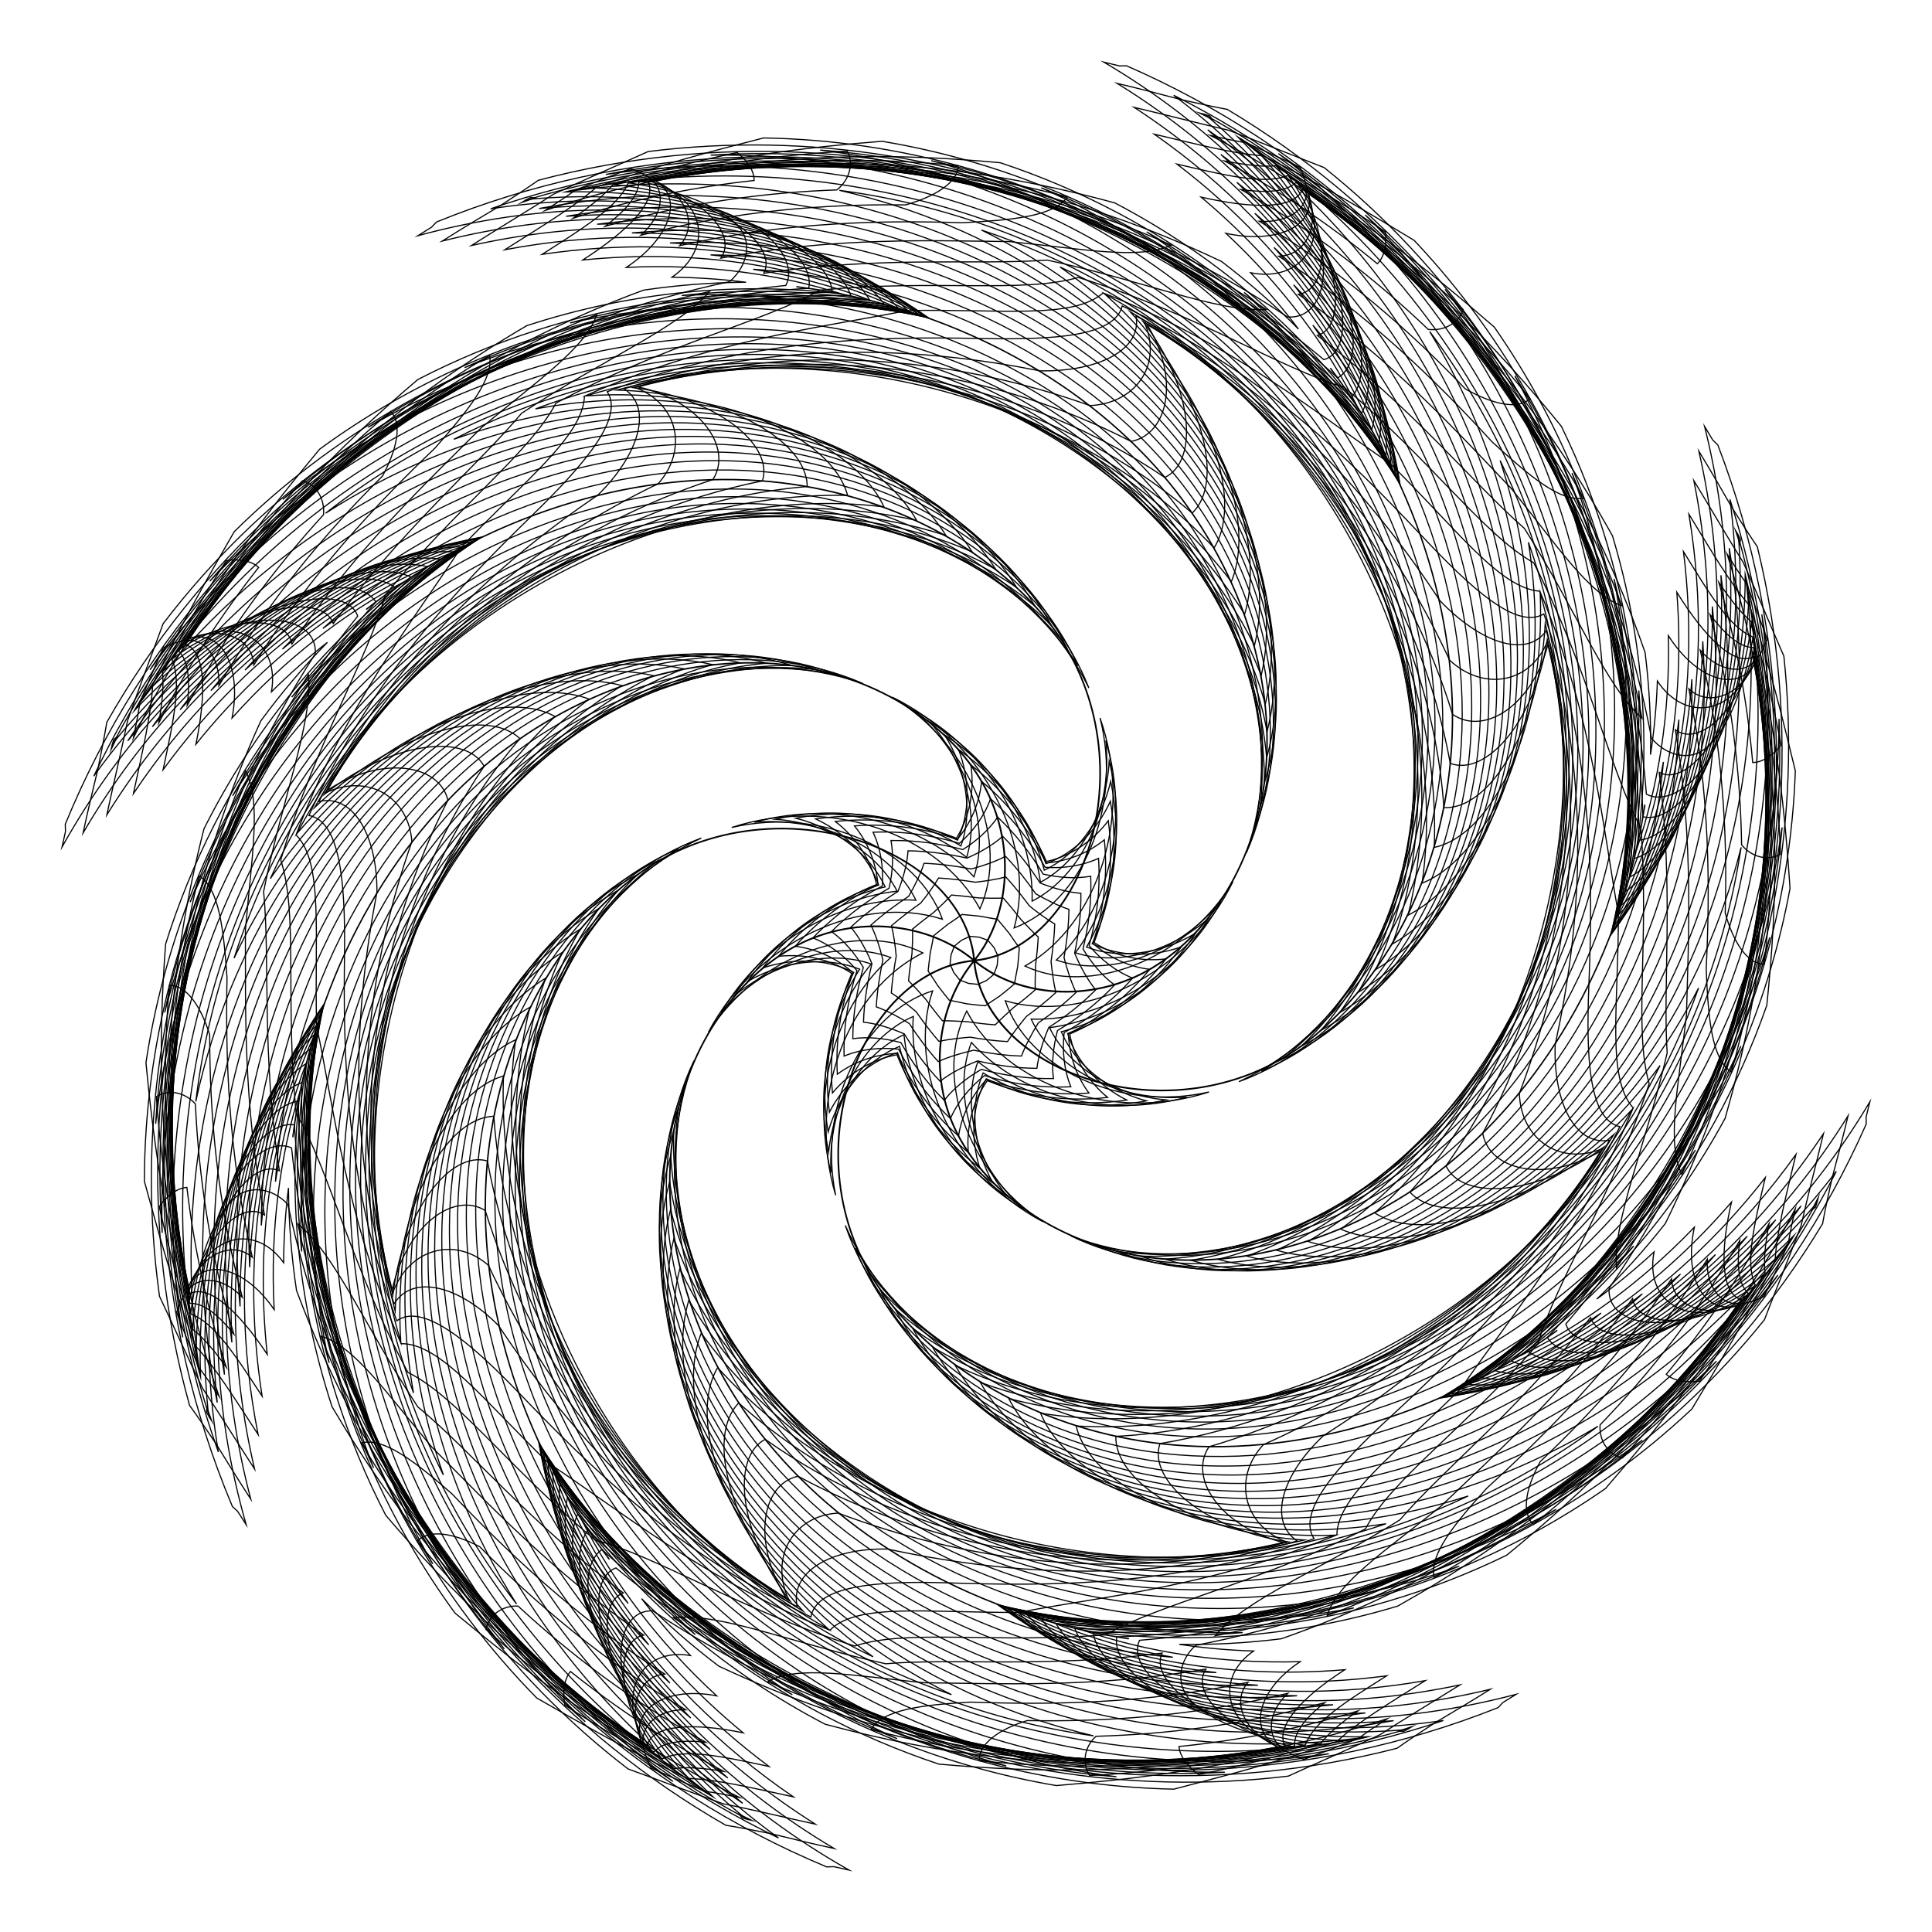 <?xml version="1.0" encoding="utf-8"?>

<!DOCTYPE svg PUBLIC "-//W3C//DTD SVG 1.1//EN" "http://www.w3.org/Graphics/SVG/1.1/DTD/svg11.dtd">
<svg version="1.1" id="Layer_1" xmlns="http://www.w3.org/2000/svg" xmlns:xlink="http://www.w3.org/1999/xlink" x="0px" y="0px"
	 viewBox="0 0 1709.723 1709.843" enable-background="new 0 0 1709.723 1709.843" xml:space="preserve">
<g>
	<path fill="none" stroke="#000000" stroke-miterlimit="10" d="M1433.425,997.083c-27.265-6.669-29.927-60.411-27.363-125.073
		c3.496-88.187,4.819-202.888-39.844-328.706c-24.293,14.209-64.26-22.476-108.96-70.086
		c-60.817-64.773-142.401-146.286-264.147-202.442c-6.82,27.223-60.968,30.098-126.25,28.775
		c-88.823-1.799-204.111-0.491-329.475,47.075c15.078,23.444-20.004,64.157-66.315,109.325
		c-63.167,61.609-143.011,143.861-197.645,265.711c27.262,4.972,32.266,57.817,31.461,121.656
		c-1.102,87.382-0.082,201.105,46.221,325.517c22.519-16.094,63.327,17.138,107.126,62.774
		c60.1,62.621,139.847,142.835,259.374,199.279c4.858-27.337,57.291-32.164,120.522-30.155
		c86.76,2.759,199.889,4.332,324.729-39.088c-15.268-23.369,19.599-63.48,66.519-106.811
		C1293.592,1195.531,1375.458,1116.48,1433.425,997.083z M1515.638,389.311c1.534,1.553,3.053,3.057,4.558,4.51
		c64.555,167.948,66.501,347.118,18.94,497.243c-44.271,139.423-129.715,252.748-227.676,328.219
		c37.035,6.24,89.664-8.214,146.304-41.33c69.34-40.588,140.651-108.545,196.998-202.94c-1.101,4.533-2.216,9.016-3.341,13.447
		c0.006,2.147,0.036,4.249,0.093,6.305c-72.796,164.463-197.711,292.735-337.176,365.688
		c-129.58,67.675-269.879,87.98-392.483,72.796c22.755,30.581,70.991,57.295,135.261,73.38
		c78.58,19.624,177.744,20.957,284.666-7.25c-3.951,2.46-7.876,4.874-11.773,7.245c-1.482,1.528-2.916,3.042-4.297,4.541
		c-167.432,66.586-346.746,70.815-497.754,25.323c-140.245-42.349-255.012-126.069-332.3-222.827
		c-4.818,38.003,11.252,90.931,46.245,147.449c42.789,69.031,113.064,139.31,209.518,193.845c-4.562-1.008-9.073-2.03-13.534-3.064
		c-2.138,0.052-4.231,0.126-6.277,0.228C564.775,1582.612,433.07,1460,356.545,1321.481
		c-71.018-128.748-94.719-269.409-82.245-393.161c-29.884,23.488-55.317,72.251-69.88,136.773
		c-17.768,78.91-16.942,177.93,13.412,284.152c-2.557-3.953-5.066-7.882-7.531-11.783c-1.572-1.498-3.127-2.947-4.668-4.345
		c-70.216-167.014-77.908-347.3-34.876-500.048c40.085-141.932,122.483-259.02,218.878-338.361
		c-37.09-4.83-88.981,11.42-144.372,46.303c-67.836,42.768-136.868,112.745-190.39,208.598c1.006-4.633,2.029-9.215,3.065-13.747
		c-0.035-2.206-0.091-4.367-0.173-6.481c68.76-167.698,191.207-300.428,329.976-377.592
		c129.027-71.636,270.351-95.585,394.665-82.81c-21.833-29.679-69.23-55.174-132.275-70.232
		c-77.377-18.44-175.007-18.809-280.319,9.827c4.021-2.532,8.018-5.016,11.988-7.455c1.568-1.578,3.088-3.14,4.557-4.688
		c167.567-68.197,347.752-73.606,499.653-28.491c141.144,42.02,256.817,126.167,334.354,223.794
		c6.247-36.123-8.406-87.732-41.433-143.247c-40.589-68.148-108.274-138.208-202.089-193.53c4.604,1.101,9.158,2.217,13.66,3.346
		c2.215,0.013,4.384,0.002,6.508-0.034c165.343,72.067,294.643,196.839,368.227,336.569c68.285,129.872,88.82,270.841,73.318,394
		c30.336-21.101,57.085-67.967,73.638-130.746c20.268-77.03,22.777-174.776-3.722-280.755
		C1510.906,381.354,1513.294,385.347,1515.638,389.311z"/>
	<path fill="none" stroke="#000000" stroke-miterlimit="10" d="M1552.472,587.304c23.038,134.791,8.337,259.109-20.326,361.407
		c-17.434-11.822-20.472-47.453-22.239-91.172c3.366-70.005,3.692-153.999-15.324-247.89
		C1511.693,625.802,1539.495,616.257,1552.472,587.304z"/>
	<path fill="none" stroke="#000000" stroke-miterlimit="10" d="M1537.485,1155.047c-78.603,111.388-176.286,188.888-268.245,241.188
		c-4.711-20.182,17.656-47.611,46.747-79.496c51.291-46.911,110.465-105.682,163.205-184.994
		C1480.244,1154.842,1507.371,1166.92,1537.485,1155.047z"/>
	<path fill="none" stroke="#000000" stroke-miterlimit="10" d="M1131.367,1545.975c-134.172,24.48-258.216,11.499-360.565-15.435
		c10.399-17.726,45.37-21.828,88.19-24.258c69.245,2.389,152.41,1.945,245.438-17.502
		C1089.404,1505.929,1101.064,1533.435,1131.367,1545.975z"/>
	<path fill="none" stroke="#000000" stroke-miterlimit="10" d="M567.756,1541.089c-113.513-76.5-193.518-172.874-248.069-264.158
		c19.99-5.121,47.813,16.636,80.249,45.013c47.995,50.333,107.996,108.304,188.353,159.531
		C565.615,1483.231,554.808,1511.008,567.756,1541.089z"/>
	<path fill="none" stroke="#000000" stroke-miterlimit="10" d="M166.799,1139.076c-27.278-134.798-16.413-260.307,9.306-364.19
		c17.678,11.224,21.734,46.65,24.783,90.207c-1.307,70.129,0.814,154.142,22.395,247.549
		C205.895,1097.623,178.686,1109.087,166.799,1139.076z"/>
	<path fill="none" stroke="#000000" stroke-miterlimit="10" d="M167.492,565.356C243.93,450.525,340.977,369.43,433.269,314.374
		c3.818,20.952-19.024,48.81-48.231,82.061c-51.094,48.892-109.436,110.204-160.414,192.043
		C223.309,565.129,196.655,553.145,167.492,565.356z"/>
	<path fill="none" stroke="#000000" stroke-miterlimit="10" d="M579.586,160.135c135.444-25.847,261.255-13.264,365.11,14.192
		c-12.659,17.359-48.74,20.397-93.205,22.796c-70.904-2.27-155.76-0.9-250.038,20.27
		C617.603,200.008,608.241,172.477,579.586,160.135z"/>
	<path fill="none" stroke="#000000" stroke-miterlimit="10" d="M1157.491,170.996c112.708,78.569,191.283,176.949,244.062,269.928
		c-21.114,3.386-48.553-20.069-81.236-50.006c-47.793-52.07-107.869-111.639-188.672-164.153
		C1155.427,226.16,1168.651,200.183,1157.491,170.996z"/>
	<path fill="none" stroke="#000000" stroke-miterlimit="10" d="M1538.06,473.171c0.738,1.385,1.471,2.763,2.199,4.133
		c-0.199,1.245-0.407,2.476-0.624,3.694c-1.199-3.813-2.429-7.627-3.691-11.441C1536.653,470.769,1537.359,471.974,1538.06,473.171z
		"/>
	<path fill="none" stroke="#000000" stroke-miterlimit="10" d="M1608.011,1063.842c-0.448,1.488-0.893,2.968-1.337,4.439
		c-1.031,0.759-2.058,1.503-3.083,2.23c1.837-3.538,3.654-7.098,5.449-10.681
		C1608.694,1061.176,1608.351,1062.513,1608.011,1063.842z"/>
	<path fill="none" stroke="#000000" stroke-miterlimit="10" d="M1245.966,1530.15c-1.356,0.747-2.704,1.489-4.045,2.226
		c-1.282-0.175-2.55-0.359-3.806-0.551c3.791-1.24,7.583-2.51,11.375-3.811C1248.308,1528.73,1247.133,1529.442,1245.966,1530.15z"
		/>
	<path fill="none" stroke="#000000" stroke-miterlimit="10" d="M661.098,1609.946c-1.498-0.417-2.986-0.832-4.466-1.245
		c-0.796-1.019-1.576-2.035-2.341-3.049c3.591,1.768,7.203,3.514,10.837,5.238C663.776,1610.573,662.433,1610.258,661.098,1609.946z
		"/>
	<path fill="none" stroke="#000000" stroke-miterlimit="10" d="M185.012,1253.666c-0.778-1.363-1.552-2.719-2.32-4.068
		c0.151-1.27,0.311-2.527,0.481-3.77c1.322,3.795,2.674,7.591,4.058,11.385C186.488,1256.023,185.748,1254.84,185.012,1253.666z"/>
	<path fill="none" stroke="#000000" stroke-miterlimit="10" d="M99.347,658.954c0.423-1.528,0.845-3.046,1.266-4.556
		c0.996-0.771,1.988-1.526,2.978-2.265c-1.759,3.625-3.497,7.272-5.212,10.94C98.704,661.691,99.027,660.318,99.347,658.954z"/>
	<path fill="none" stroke="#000000" stroke-miterlimit="10" d="M465.433,176.932c1.393-0.77,2.778-1.534,4.156-2.294
		c1.233,0.176,2.453,0.361,3.66,0.555c-3.818,1.282-7.636,2.595-11.454,3.939C463.016,178.395,464.229,177.661,465.433,176.932z"/>
	<path fill="none" stroke="#000000" stroke-miterlimit="10" d="M1066.016,101.177c1.518,0.455,3.027,0.908,4.528,1.36
		c0.734,1.007,1.453,2.01,2.156,3.011c-3.572-1.83-7.167-3.638-10.785-5.425C1063.291,100.477,1064.657,100.828,1066.016,101.177z"
		/>
	<path fill="none" stroke="#000000" stroke-miterlimit="10" d="M829.892,872.291c-2.866-4.453-5.656-8.821-8.549-12.995
		c0.555-5.484,1.258-10.841,1.891-16.091c1.088-5.127,2.135-10.153,2.954-15.118c4.235-3.492,8.469-6.807,12.57-10.103
		c4.346-2.893,8.586-5.75,12.623-8.723c5.489,0.46,10.854,1.047,16.109,1.571c5.152,0.982,10.199,1.931,15.174,2.675
		c3.641,4.199,7.089,8.42,10.48,12.539c2.999,4.371,5.917,8.659,8.907,12.765c-0.36,5.596-0.901,11.074-1.444,16.437
		c-0.993,5.262-2.015,10.402-2.879,15.457c-4.237,3.703-8.534,7.182-12.763,10.566c-4.467,2.991-8.876,5.861-13.115,8.783
		c-5.591-0.445-11.062-1.092-16.419-1.746c-5.237-1.1-10.35-2.232-15.388-3.184C836.495,880.84,833.165,876.515,829.892,872.291z"/>
	<path fill="none" stroke="#000000" stroke-miterlimit="10" d="M797.224,922.616c-14.326-3.794-28.753-5.317-42.554-3.457
		c0.11-22.124,3.765-43.361,9.317-63.006c-7.572-12.602-16.922-23.626-28.182-31.793c15.685-15.665,33.221-28.223,50.956-38.359
		c3.295-14.226,4.182-28.577,1.725-42.203c22.28-0.312,43.726,2.896,63.621,8.027c12.3-7.819,22.98-17.356,30.774-28.703
		c16.311,15.355,29.561,32.701,40.269,50.416c14.277,3.244,28.561,4.229,42.086,1.904c0.871,22.435-1.888,44.171-6.831,64.368
		c7.695,12.603,16.893,23.658,27.927,31.857c-15.278,16.385-32.656,29.686-50.511,40.311c-3.722,14.4-5.33,28.774-3.596,42.482
		c-22.283,0.456-43.816-2.744-63.767-8.114c-12.901,7.443-24.293,16.434-32.859,27.364
		C819.859,958.09,807.259,940.506,797.224,922.616z"/>
	<path fill="none" stroke="#000000" stroke-miterlimit="10" d="M796.057,925.946c-29.112,11.955-53.034,40.39-63.223,75.718
		c-8.671-51.976,2.497-104.276,27.946-143.952c-29.449-11.639-66.731-7.755-99.011,10.661
		c30.534-43.32,75.406-72.879,121.575-83.486c-13.277-28.749-42.979-51.734-79.16-60.837c52.357-9.925,105.435,0.034,146.227,24.605
		c10.456-29.674,5.176-66.633-14.357-98.197c44.614,29.34,75.936,73.49,88.088,119.652c28.171-13.359,50.391-42.879,58.762-78.615
		c11.156,52.073,2.477,105.404-21.402,146.624c28.984,10.973,65.336,6.506,96.449-12.208
		c-29.021,44.279-72.875,75.386-118.789,87.115c12.073,28.56,40.344,51.734,75.248,61.19
		c-51.706,9.911-104.282,0.031-144.397-24.733c-12.136,28.746-9.06,65.392,8.545,97.199
		C835.566,1016.468,806.216,971.879,796.057,925.946z"/>
	<path fill="none" stroke="#000000" stroke-miterlimit="10" d="M748.076,1084.448c40.495,93.203,146.846,169.686,273.782,184.46
		c140.999,16.273,305.163-42.71,423.961-166.349c-36.957,43.318-78.919,80.663-123.934,110.993
		c31.785-12.919,63.8-30.1,94.984-51.604c-128.637,106.796-292.488,146.643-426.171,117.928
		C871.46,1254.144,778.363,1173.645,748.076,1084.448z"/>
	<path fill="none" stroke="#000000" stroke-miterlimit="10" d="M614.188,938.645c-36.842,95.424-14.809,225.282,65.483,325.536
		c89.232,111.197,248.065,184.97,420.087,180.574c-56.821,4.806-112.997,1.846-166.413-8.245
		c31.95,13.194,67.063,23.487,104.623,30.086c-167.257-14.36-312.553-101.44-387.958-216.342
		C582.788,1147.61,572.918,1024.14,614.188,938.645z"/>
	<path fill="none" stroke="#000000" stroke-miterlimit="10" d="M620.669,741.62c-93.363,43.152-168.399,152.148-180.854,280.619
		c-13.683,142.568,48.816,306.914,175.516,424.347c-44.154-36.369-82.41-77.856-113.697-122.528
		c13.772,31.884,31.844,63.89,54.254,94.949c-110.179-127.512-153.698-291.903-127.544-427.458
		C451.818,870.508,531.078,774.585,620.669,741.62z"/>
	<path fill="none" stroke="#000000" stroke-miterlimit="10" d="M763.842,604.991c-97.198-34.044-227.124-8.156-325.864,75.354
		c-109.484,92.778-179.616,254.34-170.988,427.217c-6.185-57.042-4.551-113.625,4.32-167.609
		c-12.408,32.413-21.84,67.913-27.521,105.767c10.369-168.435,94.167-316.609,207.652-395.533
		C552.84,579.809,676.553,566.301,763.842,604.991z"/>
	<path fill="none" stroke="#000000" stroke-miterlimit="10" d="M963.621,608.876c-45.058-92.186-155.325-164.894-283.967-174.948
		c-142.833-11.025-306.093,54.318-421.525,183.04c35.799-44.919,76.843-83.997,121.207-116.118
		c-31.468,14.164-63.015,32.588-93.583,55.301c125.84-111.962,289.302-157.959,425.091-134.165
		C832,443.333,928.971,520.453,963.621,608.876z"/>
	<path fill="none" stroke="#000000" stroke-miterlimit="10" d="M1102.931,754.801c33.765-96.18,8.124-225.011-74.756-323.056
		C935.999,322.916,775.376,253.057,603.3,261.472c57.027-6.142,113.592-4.445,167.544,4.508
		c-31.934-12.388-66.947-21.87-104.326-27.676c167.4,10.909,314.273,94.596,392.293,207.396
		C1128.288,546.355,1141.357,668.762,1102.931,754.801z"/>
	<path fill="none" stroke="#000000" stroke-miterlimit="10" d="M1096.328,957.248c92.059-42.422,166.235-150.082,178.613-277.228
		c13.62-141.31-48.223-304.435-173.915-421.268c44.094,36.398,82.269,77.929,113.439,122.65
		c-13.317-31.379-30.856-62.942-52.67-93.643c108.606,127,150.947,289.966,124.587,423.927
		C1262.771,831.075,1184.393,925.257,1096.328,957.248z"/>
	<path fill="none" stroke="#000000" stroke-miterlimit="10" d="M947.733,1093.755c94.408,36.547,223.165,14.742,322.712-64.931
		c110.53-88.639,184.012-246.535,179.813-417.75c4.762,56.805,1.739,112.962-8.436,166.343
		c13.164-31.469,23.496-66.094,30.209-103.175c-14.881,166.208-101.825,310.2-216.023,384.71
		C1154.132,1125.285,1031.978,1134.739,947.733,1093.755z"/>
	<path fill="none" stroke="#000000" stroke-miterlimit="10" d="M807.574,1175.387c117.489,86.789,308.172,98.794,465.353,10.724
		c173.149-97.266,300.593-312.607,301.422-549.99c10.909,250.384-113.073,472.909-274.382,589.146
		c71.322,5.092,177.573-42.873,271.47-145.88c-124.307,163.975-310.224,250.167-470.241,246.793
		C964.082,1323.158,851.445,1255.969,807.574,1175.387z"/>
	<path fill="none" stroke="#000000" stroke-miterlimit="10" d="M592.568,1045.938c22.547,144.757,149.716,287.911,323.716,336.344
		c191.803,53.162,434.452-9.785,602.749-177.784c-168.814,185.138-413.297,255.649-609.609,224.92
		c48.405,53.905,158.735,94.37,298.901,86.42c-204.448,30.11-398.466-38.92-510.94-154.06
		C601.003,1262.921,567.402,1135.124,592.568,1045.938z"/>
	<path fill="none" stroke="#000000" stroke-miterlimit="10" d="M529.978,803.973c-85.182,120.004-94.152,311.995-3.19,468.864
		c100.399,172.708,318.566,297.793,557.107,295.475c-250.678,14.167-475.212-106.579-594.491-266.116
		c-2.568,72.758,48.458,178.948,154.719,271.284c-167.919-121.483-259.051-306.821-259.458-468.354
		C384.45,966.505,449.535,850.948,529.978,803.973z"/>
	<path fill="none" stroke="#000000" stroke-miterlimit="10" d="M655.247,586.571c-145.229,26.716-285.989,158.469-330.436,334.866
		c-48.746,194.358,20.335,436.877,193.171,602.247c-189.904-165.507-266.534-409.69-240.14-607.959
		c-52.505,49.789-90.218,160.85-79.221,300.725c-34.617-204.31,30.083-400.279,142.712-515.943
		C438.046,601.379,565.049,564.22,655.247,586.571z"/>
	<path fill="none" stroke="#000000" stroke-miterlimit="10" d="M899.632,519.824c-122.13-83.088-314.992-88.116-470.577,6.328
		C257.774,630.38,136.599,851.711,143.531,1090.989c-18.993-251.828,98.546-480.171,257.471-602.72
		c-71.337-2.339-175.595,49.096-266.189,154.866C254.506,474.775,438.08,382.306,598.8,379.995
		C736.538,378.147,851.943,441.014,899.632,519.824z"/>
	<path fill="none" stroke="#000000" stroke-miterlimit="10" d="M1121.277,647.48c-26.774-144.822-158.78-284.933-335.01-328.613
		c-194.242-47.919-436.188,22.107-600.645,195.48C350.789,323.206,595.92,245.668,794.924,272.526
		c-47.221-52.257-156.061-90.371-294.007-81.148c203.122-32.355,396.743,33.571,510.336,146.007
		C1108.408,433.738,1144.099,559.188,1121.277,647.48z"/>
	<path fill="none" stroke="#000000" stroke-miterlimit="10" d="M1185.659,896.085c84.721-119.654,92.786-311.262,1.217-467.204
		c-101.119-171.773-319.673-295.345-557.852-291.573c251.592-15.733,477.983,105.077,597.512,265.819
		c4.857-69.911-43.56-174.252-146.111-266.4c164.453,122.527,252.015,306.707,250.559,465.952
		C1329.608,738.945,1264.637,851.478,1185.659,896.085z"/>
	<path fill="none" stroke="#000000" stroke-miterlimit="10" d="M1053.75,1115.279c144.353-22.601,286.869-150.037,334.534-323.885
		c52.334-191.704-11.568-433.799-180.122-601.194c186.38,168.502,257.775,413.956,226.557,610.99
		c53.595-45.837,94.42-153.93,88.216-292.128c27.863,203.213-42.353,394.851-157.26,505.247
		C1267.22,1108.718,1141.01,1140.875,1053.75,1115.279z"/>
	<path fill="none" stroke="#000000" stroke-miterlimit="10" d="M920.896,1250.61c190.555,30.429,437.026-80.768,548.178-307.707
		c-90.464,122.437-217.161,173.546-282.602,144.814c75.492-55.242,140.141-139.811,173.854-242.955
		c35.968-110.284,35.842-241.086-7.761-364.867c12.768,80.365,4.186,153.584-18.292,209.669
		c-18.669,46.503-46.528,80.386-75.775,91.987c27.356-192.506-89.921-438.402-320.511-545.334
		c124.274,87.643,178.45,212.515,151.712,278.514c-57.519-74.7-144.278-137.699-248.918-169.159
		c-111.847-33.548-243.412-30.36-366.924,16.304c80.762-14.928,154.925-8.197,212.327,12.921
		c47.691,17.577,82.907,44.655,96.081,73.807c-193.552-24.089-438.241,96.558-543.01,328.962
		c87.246-127.344,213.222-183.941,282.026-158.97c-74.424,57.329-137.453,143.566-169.334,247.782
		c-34.007,111.424-31.679,242.668,13.983,366.271c-14.599-81.703-7.24-156.74,14.617-214.809
		c18.241-48.378,46.051-84.037,75.807-97.672c-27.171,191.651,87.429,436.975,316.229,545.992
		c-125.525-90.118-179.059-217.971-152.023-286.271c55.065,75.207,139.112,139.87,241.823,173.993
		c109.852,36.416,240.315,37.142,364.165-5.456c-81.298,12.42-155.377,3.192-212.115-20.034
		C967.258,1309.049,932.949,1280.463,920.896,1250.61z M1552.274,583.257c17.42,103.859,12.537,203.241-5.737,291.157
		c-16.683,80.133-43.961,149.422-72.778,208.276c-18.839,23.973-39.153,46.343-60.677,66.918
		c17.324-12.623,34.274-26.546,50.678-41.731c-8.431,43.023,29.05,68.706,76.449,44.159
		c-116.984,164.606-275.458,252.42-406.257,298.189c-30.308,3.811-60.537,5.444-90.366,4.947
		c21.326,3.196,43.301,5.194,65.772,5.901c-35.517,24.53-25.696,69.082,26.078,84.657c-103.454,18.541-202.635,14.929-290.575-2.037
		c-80.124-15.485-149.586-41.547-208.703-69.204c-24.43-18.501-47.28-38.51-68.352-59.766c13.107,17.242,27.516,34.077,43.185,50.33
		c-42.43-7.253-66.371,31.457-40.142,78.709C403.036,1429.863,311.187,1272.637,262.401,1142
		c-4.551-30.389-6.913-60.752-7.126-90.764c-2.671,21.496-4.128,43.611-4.281,66.191c-25.305-35.446-69.396-25.599-83.864,25.723
		c-20.699-103.887-18.9-203.995-3.258-293.039c14.294-81.217,39.617-151.911,66.944-212.155
		c18.18-24.796,37.899-48.029,58.898-69.497c-16.972,13.316-33.525,27.919-49.486,43.766c7.564-43.75-29.518-68.966-75.382-43.765
		C278.58,398.769,437.185,305.555,569.524,256.753c30.358-4.497,60.687-6.803,90.66-6.959c-21.27-2.717-43.161-4.239-65.523-4.477
		c37.161-25.538,30.237-69.711-19.131-84.901c104.313-19.586,204.645-16.518,293.684,0.435
		c81.244,15.496,151.781,42.042,211.772,70.539c24.344,18.524,47.103,38.553,68.079,59.828
		c-12.836-17.059-26.958-33.732-42.325-49.848c44.354,8.757,71.28-27.078,47.726-73.073
		c166.487,116.86,255.633,276.745,301.375,409.25c3.757,30.276,5.334,60.469,4.78,90.258c3.237-21.098,5.296-42.847,6.083-65.098
		C1491.424,639.938,1536.003,633.054,1552.274,583.257z"/>
	<path fill="none" stroke="#000000" stroke-miterlimit="10" d="M1118.006,1278.467c103.658-46.085,221.041-127.885,300.457-262.146
		c-38.465,16.155-72.753-8.807-73.894-48.76c40.716-106.731,65.077-248.633,24.884-400.1c-15.48,38.15-57.262,44.264-86.683,16.681
		c-47.993-104.39-132.99-221.49-270.033-298.788c16.573,37.64-8.049,71.795-48.193,73.574
		c-108.332-38.696-251.587-59.862-402.908-16.136c39.064,14.351,47.166,55.682,20.815,85.267
		c-103.245,49.679-218.809,136.013-294.568,273.667c38.244-18.217,74.051,4.288,76.588,43.182
		c-37.893,107.287-59.38,249.016-17.026,399.574c14.457-40.415,55.809-50.311,84.768-24.738
		c47.777,102.536,130.942,218.409,265.844,296.294c-17.8-39.104,5.068-75.091,43.799-77.023
		c105.707,39.881,246.074,64.526,396.75,25.688C1099.117,1349.093,1091.211,1307.253,1118.006,1278.467z M1542.721,497.797
		c13.751,30.606,25.172,58.445,35.9,82.794c15.264,143.193-11.644,283.656-69.837,399.698
		c-55.105,109.731-137.763,197.499-230.031,255.135c46.371-3.945,100.905-22.179,156.539-56.265
		c63.666-39.045,126.637-98.068,178.39-175.93c-7.349,30.521-14.527,57.511-19.787,81.389
		c-11.714,31.127-23.088,58.667-32.45,83.258c-175.121,218.056-456.098,302.889-674.344,253.831
		c36.354,29.911,88.555,55.308,152.683,70.049c73.334,16.823,160.186,18.79,252.19-0.685
		c-26.496,16.557-50.386,30.737-70.715,44.053c-30.058,13.983-57.352,25.66-81.14,36.653
		c-143.338,17.227-284.499-7.734-401.731-64.297c-110.866-53.568-200.201-134.974-259.632-226.471
		c5.347,47.022,25.186,101.837,61.025,157.325c40.989,63.399,102.034,125.568,181.745,175.954
		c-30.619-6.713-57.708-13.316-81.645-18.065c-31.397-11.075-59.199-21.883-84.008-30.752
		c-223.169-171.085-315.079-451.608-270.839-672.381c-28.938,37.206-53.011,90.073-66.212,154.6
		c-15.062,73.784-15.037,160.706,6.461,252.333c-17.228-26.536-31.985-50.536-45.763-71.029
		c-14.667-30.231-26.924-57.765-38.374-81.836c-19.976-143.716,2.537-286.075,57.347-404.931
		c51.926-112.437,132.343-203.714,223.52-264.946c-46.262,5.756-100.153,25.968-154.664,61.988
		c-62.372,41.252-123.441,102.337-172.812,181.851c6.714-31.236,13.42-58.92,18.378-83.427
		c11.202-31.991,22.233-60.355,31.42-85.692C314.91,327.806,596.171,235.027,817.418,279.723
		c-36.013-28.746-87.676-52.844-151.02-66.424c-72.583-15.529-158.388-16.346-249.191,3.958
		c27.12-17.168,51.713-31.832,72.826-45.502c30.783-14.443,58.866-26.45,83.502-37.642c143.606-18.013,285.302,6.457,402.996,62.913
		c111.328,53.481,201.06,135.173,260.508,227.147c-4.36-45.625-22.982-99.246-57.265-153.912
		c-39.326-62.648-98.41-124.522-176.097-175.259c31.137,7.362,58.721,14.654,83.165,20.135
		c31.719,11.853,59.815,23.462,84.926,33.154c219.089,174.633,304.772,456.37,255.24,675.077
		c29.692-35.163,55.088-86.156,70.185-149.09c17.268-72.12,20.057-157.835,1.765-248.99
		C1515.444,452.368,1529.521,476.849,1542.721,497.797z"/>
	<path fill="none" stroke="#000000" stroke-miterlimit="10" d="M1549.917,551.458c22.203,116.306,16.029,230.154-9.713,330.487
		c-23.906,93.021-64.033,173.521-109.763,239.881c-2.852-43.268,25.213-105.014,44.909-190.016
		c-3.986-60.526,6.187-144.174-7.051-248.275C1495.586,698.011,1539.537,638.482,1549.917,551.458z"/>
	<path fill="none" stroke="#000000" stroke-miterlimit="10" d="M1561.036,1127.796
		c-128.102,189.065-320.472,288.422-485.753,319.839c27.435-32.719,90.268-56.658,163.577-102.64
		c39.028-45.39,104.74-96.855,168.695-179.067C1417.488,1195.393,1491.524,1182.983,1561.036,1127.796z"/>
	<path fill="none" stroke="#000000" stroke-miterlimit="10" d="M1167.386,1542.987c-115.985,23.483-229.781,18.735-330.374-5.579
		c-93.244-22.577-174.227-61.384-241.251-105.903c42.267-4.345,103.745,22.392,188.064,40.847
		c59.212-5.239,141.73,4.078,244.592-9.463C1015.448,1491.291,1078.232,1533.875,1167.386,1542.987z"/>
	<path fill="none" stroke="#000000" stroke-miterlimit="10" d="M595.706,1564.156c-192.694-124.542-296.95-315.575-332.18-481.154
		c33.213,27.081,58.543,89.48,106.151,161.964c46.06,37.897,98.72,102.356,181.916,164.684
		C522.579,1421.035,538.113,1495.355,595.706,1564.156z"/>
	<path fill="none" stroke="#000000" stroke-miterlimit="10" d="M170.536,1175.132c-25.926-116.307-23.308-231.048-0.579-332.867
		c21.124-94.45,58.988-176.871,103.051-245.235c3.728,43.424-22.493,106.144-39.715,191.947
		c5.809,60.073-1.9,143.652,13.958,247.094C218.99,1023.457,177.825,1086.42,170.536,1175.132z"/>
	<path fill="none" stroke="#000000" stroke-miterlimit="10" d="M144.647,593.398c124.06-194.498,316.286-300.228,483.297-335.375
		c-29.2,33.25-92.776,58.969-166.341,107.682c-39.31,46.841-104.475,100.998-166.68,186.124
		C284.747,522.838,211.924,536.83,144.647,593.398z"/>
	<path fill="none" stroke="#000000" stroke-miterlimit="10" d="M543.693,163.437c116.652-24.653,231.471-20.61,333.054,3.552
		c94.248,22.458,176.206,61.654,243.919,106.942c-44.407,2.237-107.434-25.31-193.941-43.762
		c-61.398,4.584-146.13-3.956-250.816,11.629C690.025,214.598,630.305,172.023,543.693,163.437z"/>
	<path fill="none" stroke="#000000" stroke-miterlimit="10" d="M1130.144,147.665c190.879,127.659,291.682,321.255,322.978,487.969
		c-32.713-29.565-57.004-93.578-104.069-167.991c-46.141-40.455-99.098-106.9-183.248-170.757
		C1195.237,288.093,1184.339,215.633,1130.144,147.665z"/>
	<path fill="none" stroke="#000000" stroke-miterlimit="10" d="M1549.777,550.024c11.49,38.564,19.86,75.178,26.448,109.297
		c-7.521,9.36-16.621,15.427-25.178,15.477c-4.498-51.163-13.964-104.745-29.932-159.31
		C1530.998,530.077,1540.213,542.09,1549.777,550.024z"/>
	<path fill="none" stroke="#000000" stroke-miterlimit="10" d="M1561.951,1126.68c-18.952,35.226-38.697,66.888-57.911,95.549
		c-12.155,1.552-23.093-0.275-29.484-6.086c32.788-39.251,63.811-83.688,90.981-133.389
		C1562.372,1099.803,1560.575,1114.58,1561.951,1126.68z"/>
	<path fill="none" stroke="#000000" stroke-miterlimit="10" d="M1168.826,1542.829c-38.14,11.86-74.347,20.638-108.069,27.656
		c-9.954-7.376-16.699-16.279-17.408-24.925c50.871-5.055,104.117-15.026,158.312-31.429
		C1187.614,1524.024,1176.136,1533.27,1168.826,1542.829z"/>
	<path fill="none" stroke="#000000" stroke-miterlimit="10" d="M596.849,1565.051c-35.705-18.251-67.864-37.372-97.005-56.033
		c-1.95-12.177-0.536-23.21,5.005-29.834c40.066,32.046,85.281,62.215,135.681,88.423
		C623.522,1564.831,608.81,1563.38,596.849,1565.051z"/>
	<path fill="none" stroke="#000000" stroke-miterlimit="10" d="M170.723,1176.573c-12.676-38.338-22.174-74.82-29.805-108.864
		c7.154-9.779,15.943-16.359,24.473-16.906c6.061,51.231,17.166,104.731,34.798,159.024
		C189.954,1195.672,180.451,1184.072,170.723,1176.573z"/>
	<path fill="none" stroke="#000000" stroke-miterlimit="10" d="M143.76,594.545c18.333-36.246,37.634-68.912,56.56-98.51
		c11.763-1.599,22.426,0.287,28.546,6.143c-32.145,40.624-62.289,86.458-88.328,137.493
		C143.465,622.165,145.122,607.004,143.76,594.545z"/>
	<path fill="none" stroke="#000000" stroke-miterlimit="10" d="M542.259,163.607c38.768-12.313,75.665-21.409,110.111-28.614
		c9.19,7.306,15.088,16.302,14.984,24.749c-51.532,5.508-105.379,16.116-160.049,33.32
		C522.003,182.829,534.139,173.347,542.259,163.607z"/>
	<path fill="none" stroke="#000000" stroke-miterlimit="10" d="M1129.024,146.759c35.765,19.044,67.931,38.981,97.042,58.47
		c1.21,11.734-1.086,22.289-7.197,28.172c-39.807-32.898-84.864-63.909-135.204-90.922
		C1101.21,145.803,1116.432,147.816,1129.024,146.759z"/>
	<path fill="none" stroke="#000000" stroke-miterlimit="10" d="M804.674,905.768c-9.678-5.987-19.322-11.181-29.2-14.782
		c0.81-14.505,3.083-28.415,5.844-41.629c-2.691-10.937-6.001-21.286-10.614-30.658c10.788-9.725,22.162-18.02,33.37-25.507
		c5.663-9.653,10.452-19.335,13.632-29.223c14.583,0.554,28.592,2.541,41.916,5.026c10.819-2.916,21.032-6.424,30.246-11.181
		c10.155,10.622,18.882,21.908,26.708,33.125c9.789,5.642,19.506,10.497,29.381,13.794c-0.206,14.764-1.945,29.015-4.361,42.58
		c2.867,11.055,6.158,21.507,10.648,30.985c-10.617,10.258-21.984,19.048-33.367,26.844c-5.951,9.836-11.2,19.531-14.913,29.405
		c-14.686-0.454-28.842-2.473-42.299-5.168c-11.171,2.637-21.753,5.714-31.382,10.046
		C820.461,928.627,812.114,917.156,804.674,905.768z"/>
	<path fill="none" stroke="#000000" stroke-miterlimit="10" d="M793.77,933.42c-21.668,3.899-42.164,15.844-57.093,33.803
		c-3.464-37.534,3.296-74.282,17.145-105.776c-18.331-12.212-41.533-17.758-64.942-15.149c24.042-29.247,54.764-50.737,86.81-63.572
		c-4.784-21.421-17.741-41.427-36.477-55.735c37.823-4.287,75.043,1.656,107.171,14.804c11.489-18.548,16.181-41.748,12.784-64.901
		c30.26,23.296,52.974,53.567,66.874,85.548c21.172-4.839,40.83-17.645,54.726-36.142c5.224,37.795,0.148,75.31-12.555,107.808
		c18.165,11.905,40.879,17.255,63.648,14.467c-23.079,30.165-53.232,52.826-85.209,66.476c3.985,21.444,15.79,41.605,33.526,56.127
		c-37.515,4.407-74.572-1.479-106.443-14.889c-12.617,17.938-18.813,40.629-16.808,63.635
		C827.771,996.094,806.336,965.474,793.77,933.42z"/>
	<path fill="none" stroke="#000000" stroke-miterlimit="10" d="M825.317,876.87c-60.811,19.245-102.337,100.374-85.814,180.856
		c-26.102-86.87,10.87-181.516,77.189-214.474c-57.613-28.748-144.723,0.512-189.766,70.141
		c42.714-80.816,135.99-122.718,207.057-99.935c-21.865-60.737-105.232-100.081-186.452-81.184
		c87.378-28.53,184.017,6.107,219.645,72.002c26.363-58.511-6.145-144.42-77.533-187.301
		c82.631,40.315,128.062,132.278,107.825,204.213c59.355-22.514,96.453-105.702,76.026-185.792
		c30.302,86.293-1.842,183.121-66.462,219.521c56.93,26.715,141.639-4.622,184.028-74.673
		c-39.861,81.524-130.855,126.136-201.432,105.404c19.95,59.477,100.932,98.774,180.311,80.704
		c-85.811,27.891-180.693-6.583-214.443-71.632c-29.053,56.017-0.958,141.893,67.342,186.416
		C843.123,1038.896,801.992,946.57,825.317,876.87z"/>
	<path fill="none" stroke="#000000" stroke-miterlimit="10" d="M778.577,1140.742c87.275,95.481,249.208,139.564,402.721,95.167
		c169.337-49.165,325.116-203.873,384.814-406.3c-43.195,179.206-156.196,326.025-290.722,407.323
		c73.68-9.292,162.393-50.252,242.736-126.712c-126.675,143.632-305.537,213.649-457.538,201.107
		C927.847,1300.246,819.612,1226.93,778.577,1140.742z"/>
	<path fill="none" stroke="#000000" stroke-miterlimit="10" d="M596.271,1000.603c-5.084,129.814,79.206,275.609,219.948,352.452
		c155.325,84.594,375.453,84.497,560.873-17.374c-156.973,96.785-340.584,121.512-493.456,84.729
		c59.78,45.354,152.539,78.539,264.218,80.249c-191.837,13.679-369.319-62.144-469.457-178.287
		C590.963,1220.765,564.97,1091.695,596.271,1000.603z"/>
	<path fill="none" stroke="#000000" stroke-miterlimit="10" d="M564.382,773.841c-94.58,90.003-136.115,253.938-88.842,407.902
		c52.303,169.714,210.4,324.015,414.917,380.984c-180.357-40.679-329.342-151.591-413.285-285.08
		c11.431,74.544,54.973,163.326,134.082,242.719c-147.431-124.494-221.966-303.222-212.785-456.909
		C406.628,929.067,478.127,817.867,564.382,773.841z"/>
	<path fill="none" stroke="#000000" stroke-miterlimit="10" d="M700.965,588.922c-130.915-1.344-275.353,87.43-349.122,231.11
		c-81.17,158.502-75.684,379.886,31.171,563.959c-100.955-155.609-130.169-339.705-96.762-494.42
		c-43.784,61.107-74.681,154.745-73.799,266.586c-18.112-192.201,53.677-372.045,167.671-475.58
		C479.871,590.157,608.527,560.46,700.965,588.922z"/>
	<path fill="none" stroke="#000000" stroke-miterlimit="10" d="M930.361,553.504c-92.112-92.845-257.164-131.091-410.54-80.69
		c-169.087,55.758-320.733,217.1-374.106,423.157c37.654-182.007,146.644-333.802,279.635-420.329
		c-73.456,12.169-160.782,56.284-238.72,135.497C309.262,462.7,486.48,386.295,639.746,393.308
		C773.626,399.563,885.153,468.787,930.361,553.504z"/>
	<path fill="none" stroke="#000000" stroke-miterlimit="10" d="M1118.896,692.7c1.238-130.22-87.476-273.873-230.783-347.019
		c-158.185-80.532-378.944-74.54-562.346,32.48c155.627-101.474,340.162-130.934,495.146-97.223
		c-59.446-43.534-151.343-74.686-261.687-74.826c191.012-16.553,368.886,55.895,470.795,169.467
		C1118.871,474.788,1147.481,601.936,1118.896,692.7z"/>
	<path fill="none" stroke="#000000" stroke-miterlimit="10" d="M1151.727,925.692c93.776-89.417,134.581-252.515,87.049-405.486
		c-52.632-168.762-210.621-321.932-414.64-378.059c180.9,40.185,330.565,151.3,414.463,285.364
		c-10.039-72.614-51.598-159.887-128.189-238.781C1255.086,313.566,1327,490.956,1316.633,642.58
		C1307.461,774.846,1236.41,883.452,1151.727,925.692z"/>
	<path fill="none" stroke="#000000" stroke-miterlimit="10" d="M1008.915,1111.554c129.12,4.973,274.133-79.271,350.346-219.65
		c83.952-155.019,83.337-374.533-18.712-559.284c97.302,157.003,122.261,341.059,85.162,494.192
		c45.066-58.12,78.471-149.128,81.176-259.286c12.139,190.613-64.308,366.105-179.995,464.618
		C1225.858,1118.012,1098.323,1142.944,1008.915,1111.554z"/>
	<path fill="none" stroke="#000000" stroke-miterlimit="10" d="M867.546,1223.354c117.5,43.304,269.036,32.097,397.182-44.651
		c138.844-83.324,247.593-242.906,276.078-428.842c-34.493,137.37-113.192,245.491-202.252,305.728
		c-74.875,50.561-154.142,66.541-208.802,50.819c113.658-53.205,212.287-169.262,247.591-314.672
		c38.127-157.654,0.6-347.426-112.138-498.374c73.61,120.737,95.554,252.336,76.303,357.848
		c-16.232,88.59-60.009,156.163-109.194,184.111c41.389-119.027,26.972-271.247-52.846-398.46
		c-86.628-137.793-249.254-243.695-436.623-268.426c138.211,31.589,248.132,107.811,310.638,195.4
		c52.459,73.626,70.615,152.335,56.634,207.438c-56.541-113.148-175.89-209.506-323.139-241.525
		c-159.588-34.554-349.575,7.623-498.845,124.425c119.897-77.058,252.048-102.425,359.115-85.715
		c90.061,14.124,159.645,56.546,189.913,105.491C716.837,434.48,564.27,451.244,437.557,533.12
		C300.34,621.956,196.012,786.416,173.266,974.757c30.195-139.993,106.02-252.112,194.1-316.464
		c74.242-54.158,154.181-73.522,210.934-60.362c-113.056,56.435-209.704,175.209-242.458,322.201
		c-35.351,159.313,5.588,349.378,121.296,499.34c-76.789-121.153-101.319-254.581-83.404-362.449
		c15.17-90.92,58.993-160.936,109.041-191.35c-41.395,118.831-27.836,270.755,50.987,398.434
		c85.552,138.304,247.003,245.508,433.952,272.021c-139.184-33.125-249.521-111.464-311.602-201.053
		c-52.254-75.526-69.423-156.053-54.484-212.391c53.11,113.56,168.587,212.461,313.725,248.492
		c157.363,38.917,347.186,2.628,498.804-109.001c-121.988,73.316-254.845,94.396-361.132,73.927
		C963.596,1318.81,895.625,1273.63,867.546,1223.354z M1547.641,530.925c28.569,134.257,18.922,266.708-16.529,380.232
		c-32.723,104.614-86.337,192.005-145.436,260.5c11.151,34.311,104.778,15.051,188.274-60.045
		c-74.452,115.08-174.537,201.987-279.495,257.458c-96.734,51.066-196.062,75.347-285.994,82.518
		c-15.433,32.878,66.334,84.238,179.546,88.871c-133.91,30.06-266.382,22.084-380.351-11.736
		c-105.006-31.214-193.135-83.366-262.586-141.19c-33.903,12.944-10.787,106.818,67.209,189.242
		c-117.211-72.262-206.756-170.856-264.867-275.087c-53.521-96.105-80.209-195.475-89.398-285.848
		c-15.799-7.218-37.991,6.83-52.091,32.162c-19.172,34.499-31.148,85.485-32.429,147.757
		c-32.898-134.185-27.391-267.774,4.681-383.211c29.626-106.44,80.862-196.285,138.375-267.252
		c-11.556-33.702-103.685-12.141-184.395,64.723c71.899-118.21,170.647-208.719,275.342-267.415
		c96.597-54.096,196.743-81.011,287.895-90.006c8.192-15.46-4.192-37.957-28.335-52.221
		c-33.071-19.507-82.805-32.022-143.907-34.234c134.56-31.415,268.158-24.237,383.178,9.475
		c106.073,31.144,195.199,83.858,265.223,142.663c34.092-9.854,16.361-101.645-57.642-183.401
		c116.086,74.109,203.953,174.37,259.997,279.805c51.628,97.239,76.117,197.349,83.073,288.057
		c15.434,8.408,38.297-3.747,53.198-27.813C1530.516,642.026,1544.178,592.274,1547.641,530.925z"/>
	<path fill="none" stroke="#000000" stroke-miterlimit="10" d="M1026.524,1277.501c137.933-22.717,294.826-107.274,392.945-262.42
		c-59.729,43.54-125.505,47.562-139.821,16.645c81.455-114.501,131.597-286.469,89.626-465.852
		c-10.855,72.49-54.065,121.483-85.859,109.694c-25.023-139.009-113.596-295.661-271.944-391.197
		c44.507,58.375,49.804,123.514,19.341,138.156c-117.17-79.407-291.345-125.732-470.769-79.518
		c73.64,8.893,124.942,50.364,114.669,82.585c-138.555,27.41-293.863,117.979-387.803,277.418
		c58.906-46.673,125.216-54.757,141.511-24.937c-78.63,116.451-125.436,289.104-80.768,468.007
		c9.238-75.207,50.87-128.172,83.708-118.682c25.106,137.512,111.688,293.097,267.958,389.637
		c-45.707-60.298-52.493-127.297-22.188-143.303c113.806,80.653,284.239,131.238,463.069,90.802
		C1066.152,1353.303,1015.474,1309.884,1026.524,1277.501z M1550.982,563.575c21.847,83.822,28.867,159.167,33.105,222.559
		c-36.16,196.162-155.399,360.978-302.522,448.009c93.435-22.255,197.975-86.094,280.637-192.019
		c-9.962,42.015-17.96,75.425-8.984,95.026c-43.433,74.403-91.222,132.431-132.447,180.132
		c-163.967,113.895-364.788,147.078-530.756,105.492c82.957,50.027,203.112,77.981,337.12,60.248
		c-36.229,22.826-65.062,41.035-71.923,61.177c-83.02,22.676-157.665,30.683-220.395,35.945
		c-197.407-33.29-364.702-150.199-454.715-296.326c24.79,94.13,91.672,198.343,200.425,279.417
		c-41.941-9.037-75.317-16.232-94.41-6.73c-75.524-41.973-134.768-88.659-183.501-129.058
		c-118.328-162.229-156.463-363.408-118.583-531.402c-47.936,84.527-72.972,205.581-52.096,339.461
		c-23.74-36.309-42.459-65.239-62.869-72.555c-24.442-83.475-33.798-158.927-39.91-222.526
		c29.985-198.852,144.623-368.982,290.067-461.753c-92.931,25.898-195.48,93.544-274.895,202.486
		c9.116-43.018,16.682-77.056,7.89-97.378c42.122-76.636,89.375-136.832,130.623-186.262
		c162.14-118.662,363.563-156.953,531.636-118.797c-82.887-47.727-202.165-73.249-334.724-53.656
		c37.394-23.815,67.261-42.313,76.066-62.946c84.291-23.625,160.459-32.001,224.734-37.093
		c197.656,32.871,365.348,149.875,455.155,296.356c-23.377-92.264-88.008-195.16-194.153-276.171
		c43.092,10.058,77.163,18.432,97.972,10.197c75.511,43.605,134.478,91.983,182.857,134.073
		c114.229,163.887,147.558,364.956,105.689,530.993c49.783-81.318,78.185-199.681,61.714-332.339
		C1512.669,525.45,1530.616,555.219,1550.982,563.575z"/>
	<path fill="none" stroke="#000000" stroke-miterlimit="10" d="M1530.889,441.875c50.754,157.081,47.564,319.728,4.057,456.941
		c-40.371,127.063-113.914,231.218-197.299,305.504c23.658,12.057,65.089,4.491,110.822-17.235
		c57.95-27.566,120.901-77.566,176.594-150.528c-74.899,146.962-191.77,259.85-319.209,326.469
		c-118.051,61.623-243.391,83.786-354.736,78.011c9.138,25.367,44.488,49.014,92.942,65.586
		c61.293,20.927,141.861,29.258,233.287,15.951c-156.636,52.562-319.375,51.408-457.297,9.808
		c-127.713-38.603-233.032-110.503-308.808-192.616c-10.973,24.739-1.997,66.406,21.289,112.196
		c29.464,57.863,81.492,120.144,156.395,174.513c-149.274-72.014-265.321-186.891-335.18-313.465
		c-64.649-117.296-89.845-242.869-86.543-355.076c-24.996,9.636-47.666,45.392-63.065,94.033
		c-19.458,61.571-26.019,142.072-10.892,233.013c-55.955-156.492-57.928-320.291-18.538-459.877
		c36.578-129.331,107.308-236.76,189.076-314.393c-23.801-11.208-64.678-2.269-109.444,20.808
		c-56.78,29.308-117.915,81.011-171.322,155.316c71.374-150.232,186.198-267.327,313.111-337.831
		c117.665-65.275,243.967-90.719,356.843-87.142c-7.972-24.65-42.503-47.554-89.733-63.3c-60.064-19.99-139.17-27.487-229.04-13.799
		c156.97-54.158,320.716-54.093,459.625-12.786c128.711,38.357,235,110.752,311.157,193.816
		c12.27-22.714,4.744-63.371-16.792-108.079c-27.43-56.867-77.128-118.667-149.513-173.386
		c147.933,74.279,261.871,191.12,329.124,318.912c62.24,118.435,84.631,244.51,78.561,356.517
		c24.984-7.48,48.838-41.596,65.73-88.628C1533.523,611.354,1542.768,532.203,1530.889,441.875z M1292.803,1228.825
		c41.527-60.405,106.153-136.332,152.501-248.347c-23.712-26.419-13.053-90.324-13.098-171.708
		c-13.314-72.961-21.929-173.188-69.505-285.579c-35.874-2.621-73.916-55.513-132.49-112.958
		c-61.727-42.098-139.872-106.327-254.016-151.002c-27.083,23.71-91.495,13.907-173.586,15.633
		c-73.17,14.699-173.625,25.632-285.394,75.783c-1.354,35.529-53.085,74.542-109.12,133.783
		c-40.37,61.972-102.927,140.431-146.102,254.401c24.591,24.793,16.073,88.51,18.187,169.162
		c15.286,71.482,25.894,170.371,74.811,281.099c34.463-0.545,73.145,50.346,130.692,105.951
		c60.654,39.805,136.921,102.771,248.789,147.616c24.132-24.586,87.372-15.284,167.326-15.754
		c71.281-13.947,169.935-22.273,281.26-68.637C1183.747,1323.403,1235.808,1285.702,1292.803,1228.825z"/>
	<path fill="none" stroke="#000000" stroke-miterlimit="10" d="M1552.395,585.663c18.799,97.707,17.974,188.575,8.851,267.641
		c-15.1-0.178-27.496-19.832-34.539-45.418c2.133-69.074-2.076-147.852-22.046-232.397
		C1519.595,592.605,1540.506,597.725,1552.395,585.663z"/>
	<path fill="none" stroke="#000000" stroke-miterlimit="10" d="M1538.591,1153.828c-55.442,82.163-119.794,145.732-181.615,195.222
		c-10.935-10.351-6.564-32.877,6.093-55.666c49.901-47.15,102.281-105.516,147.766-179.018
		C1509.591,1136.592,1521.396,1154.393,1538.591,1153.828z"/>
	<path fill="none" stroke="#000000" stroke-miterlimit="10" d="M1133.016,1545.878c-97.109,19.825-187.542,20.201-266.325,12.33
		c-0.835-14.986,17.74-28.171,42.469-35.594c68.502,1.274,146.626-3.643,230.478-24.091
		C1123.521,1513.405,1120.042,1534.344,1133.016,1545.878z"/>
	<path fill="none" stroke="#000000" stroke-miterlimit="10" d="M569.008,1542.174c-83.634-53.87-148.854-117.074-199.887-178.101
		c9.966-11.168,32.481-7.381,55.421,4.714c48.268,48.988,107.795,100.222,182.292,144.306
		C584.912,1512.444,567.789,1524.923,569.008,1542.174z"/>
	<path fill="none" stroke="#000000" stroke-miterlimit="10" d="M166.93,1140.727c-21.853-97.596-23.844-188.962-17.073-268.778
		c14.965-0.445,27.953,18.628,35.722,43.804c-0.088,69.275,6.44,148.059,28.815,232.185
		C199.157,1131.727,178.224,1127.959,166.93,1140.727z"/>
	<path fill="none" stroke="#000000" stroke-miterlimit="10" d="M166.418,566.612c53.905-84.693,117.584-150.822,179.347-202.454
		c10.521,10.737,5.47,33.556-7.285,57.149c-49.49,49.121-100.919,109.771-144.747,185.485
		C194.704,584.108,183.187,566.018,166.418,566.612z"/>
	<path fill="none" stroke="#000000" stroke-miterlimit="10" d="M577.942,160.246c98.213-20.838,190.035-21.632,270.151-13.607
		c-0.589,15.092-20.718,27.299-46.759,34.702c-69.861-0.937-149.312,4.897-234.139,26.81
		C584.406,192.837,589.813,171.92,577.942,160.246z"/>
	<path fill="none" stroke="#000000" stroke-miterlimit="10" d="M1156.267,169.901c83.221,55.499,147.688,120.346,197.759,182.918
		c-11.11,10.266-33.908,4.627-57.336-8.703c-47.993-50.42-107.479-103.017-182.204-148.267
		C1137.472,197.43,1156.213,186.613,1156.267,169.901z"/>
	<path fill="none" stroke="#000000" stroke-miterlimit="10" d="M819.002,884.05c-4.998-5.654-9.894-11.102-14.989-16.066
		c0.75-8.273,1.906-16.283,3.038-24.053c0.415-7.456,0.705-14.703,0.49-21.752c6.339-5.332,12.759-10.213,18.979-14.954
		c5.481-5.017,10.717-9.988,15.455-15.166c8.294,0.608,16.333,1.598,24.13,2.569c7.454,0.26,14.693,0.405,21.719,0.079
		c5.569,6.272,10.67,12.662,15.575,18.903c5.154,5.495,10.195,10.787,15.39,15.615c-0.436,8.439-1.326,16.641-2.301,24.595
		c-0.278,7.61-0.539,14.988-0.391,22.147c-6.307,5.653-12.787,10.8-19.17,15.695c-5.657,5.154-11.151,10.139-16.202,15.262
		c-8.417-0.568-16.592-1.616-24.519-2.755c-7.611-0.436-14.993-0.854-22.167-0.83C828.627,896.951,823.716,890.426,819.002,884.05z"
		/>
	<path fill="none" stroke="#000000" stroke-miterlimit="10" d="M795.232,928.477c-16.625-1.82-33.282-0.043-48.253,6.091
		c-0.669-26.636,3.817-52.31,11.409-75.627c-10.625-12.791-23.907-22.986-39.013-28.898c18.324-19.448,39.59-34.598,61.376-45.938
		c1.216-16.48-1.323-32.959-8.125-47.63c26.835-1.2,52.79,2.736,76.456,9.821c12.372-10.867,22.084-24.303,27.494-39.418
		c20.211,17.881,36.207,38.887,48.26,60.634c16.454,1.158,32.797-1.261,47.288-7.915c1.878,26.95-1.488,53.205-8.312,77.199
		c10.68,12.708,23.718,22.885,38.504,28.765c-17.761,20.247-38.759,36.273-60.616,48.202c-1.738,16.623-0.069,33.155,5.927,47.956
		c-26.757,1.353-52.74-2.557-76.388-9.894c-13.121,10.432-23.773,23.295-30.15,38.052
		C821.601,971.663,806.428,950.388,795.232,928.477z"/>
	<path fill="none" stroke="#000000" stroke-miterlimit="10" d="M799.993,915.614c-35.276,16.397-61.72,56.851-66.708,103.844
		c-12.659-61.208,2.761-124.028,37.67-166.361c-37.072-12.78-84.648-2.058-121.441,28.395
		c34.208-52.792,89.56-86.924,144.433-92.833c-18.032-34.883-59.935-60.096-107.79-63.674
		c61.636-14.207,125.474-0.267,169.295,33.732c11.274-37.359-1.234-84.379-32.994-120.115c54.243,32.71,90.525,87.167,98.285,142.15
		c34.08-18.185,58.197-59.881,60.837-107.133c15.603,61.16,3.227,125.223-29.923,169.527c36.456,11.82,82.75,0.204,118.01-30.597
		c-32.341,53.726-86.364,89.666-140.88,96.91c16.589,34.504,56.861,59.868,103.273,63.913
		c-60.751,14.065-123.824,0.218-166.653-33.848c-13.299,36.153-3.465,82.974,26.037,119.267
		C839.161,1024.958,805.359,970.029,799.993,915.614z"/>
	<path fill="none" stroke="#000000" stroke-miterlimit="10" d="M756.862,1104.43c56.145,95.733,182.149,163.615,320.512,160.075
		c153.206-4.071,319.13-94.47,423.001-246.757c-54.08,89.593-127.583,162.368-209.536,212.029
		c53.325-15.303,109.402-43.351,162.557-84.813c-128.289,119.567-297.552,170.004-438.018,147.001
		C890.849,1271.45,791.632,1193.261,756.862,1104.43z"/>
	<path fill="none" stroke="#000000" stroke-miterlimit="10" d="M606.366,959.201c-27.454,108.194,14.605,245.716,115.89,340.959
		c112.2,105.297,294.352,157.971,475.887,122.725c-101.583,25.621-205.122,25.641-298.423,3.315
		c49.161,26.698,109.257,46.17,176.687,53.93c-176.028-4.881-332.726-88.123-417.087-203.693
		C584.559,1173.813,568.605,1047.652,606.366,959.201z"/>
	<path fill="none" stroke="#000000" stroke-miterlimit="10" d="M600.641,751.002c-95.539,58.872-161.569,187.363-155.456,326.923
		c6.916,154.397,100.893,319.931,256.002,421.904c-90.839-52.815-165.159-125.35-216.505-206.748
		c16.74,53.665,46.375,109.766,89.459,162.569c-123.115-126.812-177.525-296.397-157.366-438.681
		C434.791,890.68,511.531,788.57,600.641,751.002z"/>
	<path fill="none" stroke="#000000" stroke-miterlimit="10" d="M742.922,597.783c-109.774-24.31-246.915,21.866-340.115,126.348
		c-103.001,115.7-151.394,300.188-111.548,481.904c-28.166-101.571-30.654-205.729-10.423-300.146
		c-25.473,50.027-43.469,110.781-49.6,178.583c0.703-176.934,80.379-336.354,194.265-424.216
		C526.65,582.373,652.822,562.725,742.922,597.783z"/>
	<path fill="none" stroke="#000000" stroke-miterlimit="10" d="M953.86,589.141c-60.864-94.174-190.595-157.569-330.115-148.8
		c-154.41,9.858-318.394,106.864-417.856,263.927c51.521-92.127,123.174-167.991,204.149-220.868
		c-52.976,17.385-108.247,47.557-160.159,91.017c125.038-124.652,293.474-181.366,435.766-163.532
		C811.832,426.823,914.75,501.349,953.86,589.141z"/>
	<path fill="none" stroke="#000000" stroke-miterlimit="10" d="M1110.082,734.153c24.102-108.849-21.845-245.007-125.766-337.575
		C869.137,294.185,685.47,246.077,504.456,285.792c101.597-28.206,205.817-30.65,300.243-10.27
		c-49.128-25.368-108.946-43.473-175.872-49.964c175.823,1.569,333.708,81.372,420.422,194.647
		C1126.002,520.667,1144.99,645.451,1110.082,734.153z"/>
	<path fill="none" stroke="#000000" stroke-miterlimit="10" d="M1116.025,948.078c94.401-58.162,159.666-185.448,153.472-323.813
		c-7.013-153.268-100.464-317.69-254.744-419.083c90.903,52.803,165.239,125.445,216.441,207
		c-15.956-52.652-44.554-107.913-86.406-160.186c121.136,126.546,173.896,294.704,153.215,435.221
		C1279.563,811.68,1203.572,911.746,1116.025,948.078z"/>
	<path fill="none" stroke="#000000" stroke-miterlimit="10" d="M968.017,1101.515c107.27,27.234,243.806-14.613,338.405-115.346
		c104.68-111.688,157.053-293.024,121.925-473.852c25.659,101.609,25.63,205.21,3.152,298.515
		c26.573-48.262,46.134-107.418,54.236-173.962c-5.727,174.896-89.067,330.051-204.002,413.27
		C1179.824,1123.781,1055.068,1139.099,968.017,1101.515z"/>
	<path fill="none" stroke="#000000" stroke-miterlimit="10" d="M825.19,1192.036c131.444,79.103,332.887,72.911,487.667-36.717
		c170.545-121.081,278.086-363.531,246.257-611.66c25.057,142.613,7.491,283.867-40.709,402.561
		c-45.108,110.908-116.096,201.516-195.464,266.735c26.4,7.685,65.248,0.207,108.399-19.343
		c52.96-24.023,110.091-65.958,162.545-126.455c-123.313,172.381-311.906,264.861-474.479,265.27
		C981.681,1332.641,868.731,1268.874,825.19,1192.036z"/>
	<path fill="none" stroke="#000000" stroke-miterlimit="10" d="M593.422,1070.32c37.88,149.033,185.413,286.803,372.84,318.274
		c206.675,34.465,454.288-61.628,607.048-260.179c-82.835,118.651-194.798,206.33-312.534,256.561
		c-110.048,46.881-224.093,61.255-326.256,51.854c14.062,24.128,47.483,46.105,92.515,62.441
		c55.188,19.992,125.898,30.049,206.246,23.448c-209.636,36.925-410.037-29.395-527.071-143.581
		C607.05,1282.204,570.754,1156.643,593.422,1070.32z"/>
	<path fill="none" stroke="#000000" stroke-miterlimit="10" d="M513.525,822.162c-77.163,133.765-67.789,336.115,44.639,490.227
		c124.108,169.724,369,274.588,617.811,239.566c-142.47,26.8-284.058,11.082-403.578-35.441
		c-111.677-43.538-203.473-113.114-270.141-191.404c-6.584,27.271,2.157,66.429,23.156,109.671
		c25.739,52.943,69.51,109.589,131.808,161.029c-176.366-120.209-273.948-308.025-278.302-472.023
		C375.358,984.636,436.915,868.837,513.525,822.162z"/>
	<path fill="none" stroke="#000000" stroke-miterlimit="10" d="M630.744,588.154c-149.142,42.185-284.01,194.243-311.113,383.711
		c-29.635,208.829,72.802,455.559,275.931,604.652c-121.061-80.592-211.714-191.115-264.907-308.325
		c-49.667-109.595-66.776-223.999-59.637-327.049c-23.66,14.597-44.718,48.435-59.95,93.717
		c-18.648,55.519-27.107,126.281-18.832,206.342C150.83,1031.926,212.741,829.786,324.279,709.7
		C418.973,607.944,543.57,568.219,630.744,588.154z"/>
	<path fill="none" stroke="#000000" stroke-miterlimit="10" d="M881.167,503.779c-135.86-74.902-338.912-61.281-491.355,54.747
		c-167.858,128.056-268.166,375.949-228.096,624.969c-29.715-142.767-16.572-285.548,28.129-406.678
		c41.859-113.241,110.462-206.948,188.45-275.327c-26.483-6.701-64.844,2.105-107.157,23
		c-51.966,25.692-107.571,69.275-158.081,131.164c118.504-176.522,304.466-275.148,467.472-281.241
		C718.628,369.383,834.051,428.789,881.167,503.779z"/>
	<path fill="none" stroke="#000000" stroke-miterlimit="10" d="M1119.739,623.226c-42.245-148.899-194.756-283.15-384.147-309.363
		c-208.795-28.661-454.898,75-602.85,278.835c80.23-121.882,190.83-213.343,308.375-267.013
		c109.952-50.131,224.957-67.389,328.545-59.996c-13.16-23.451-45.86-44.569-89.87-60.073
		c-54.173-19.055-123.665-28.247-202.679-21.112c208.106-38.8,407.728,24.613,525.535,136.077
		C1102.249,415.002,1140.347,538.056,1119.739,623.226z"/>
	<path fill="none" stroke="#000000" stroke-miterlimit="10" d="M1201.906,878.188c76.865-133.581,66.424-335.78-46.828-488.936
		C1030.02,220.525,784.513,117.505,536.116,154.379c142.942-27.977,285.423-12.982,405.755,33.41
		c112.498,43.441,205.039,113.479,271.981,192.566c7.793-25.609,0.242-63.676-19.222-105.899
		c-23.993-51.986-65.761-108.074-125.869-159.59c172.571,121.612,266.134,308.374,268.299,469.992
		C1338.761,721.56,1277.149,834.182,1201.906,878.188z"/>
	<path fill="none" stroke="#000000" stroke-miterlimit="10" d="M1077.882,1114.465c148.793-37.933,285.963-185.932,316.544-373.3
		c33.493-206.661-63.837-453.673-263.118-605.307c119.479,82.491,207.964,194.548,258.662,312.63
		c47.335,110.415,61.843,225.066,52.172,327.761c23.884-12.628,45.898-44.906,62.481-88.657
		c20.374-53.83,31.143-123.251,25.668-202.531c34.333,208.414-33.45,406.259-147.517,521.004
		C1286.155,1103.071,1162.175,1137.763,1077.882,1114.465z"/>
	<path fill="none" stroke="#000000" stroke-miterlimit="10" d="M952.369,1261.93c171.583,9.7,380.851-86.283,491.91-279.969
		c-82.087,87.256-182.544,120.846-227.707,91.394c128.138-115.5,206.875-332.824,146.468-548.393
		c4.596,119.125-41.563,213.831-93.826,224.955c6.926-173.177-94.257-382.094-291.51-489.691
		c88.833,79.928,124.842,179.026,96.708,224.623C954.995,358.566,734.454,284.626,518.988,350.263
		c120.233-7.782,217.014,35.753,231.094,88.168c-173.642-3.949-381.361,100.038-487.107,298.867
		c79.997-91.573,179.922-129.865,228.192-103.247c-125.65,118.961-200.394,337.931-136.551,553.258
		c-7.249-121.962,37.482-219.807,90.954-235.109c-6.727,172.092,92.09,380.211,287.393,489.444
		c-90.006-82.203-125.88-183.544-97.88-231.42c115.069,127.487,330.8,206.988,546.194,148.371
		C1060.434,1362.623,964.685,1315.282,952.369,1261.93z M1552.503,587.973c27.91,156.457,4.794,294.658-25.857,401.695
		c-46.401,85.359-109.908,157.535-182.657,210.739c54.06-26.072,107.533-64.391,155.447-114.388
		c-9.526,43.902,8.061,77.086,37.598,69.524c-90.367,130.065-203.616,211.443-300.119,265.763
		c-93.168,28.069-189.22,34.732-278.507,21.409c57.199,19.502,122.599,29.792,192.227,27.773
		c-37.011,24.396-46.808,60.342-19.939,75.525c-155.623,29.568-293.47,8.505-400.457-20.135
		c-86.534-45.151-160.151-107.672-214.932-179.798c27.524,54.109,67.376,107.323,118.869,154.644
		c-43.486-8.427-75.555,10.379-66.928,39.922c-132.495-87.905-216.77-199.823-273.398-295.723
		c-30.425-93.033-39.414-189.48-28.153-279.62c-18.097,57.924-26.786,123.809-23.069,193.628
		c-25.274-37.043-61.273-47.058-75.879-20.529c-32.82-156.409-13.957-296.173,13.759-404.928
		c43.911-87.581,105.487-162.479,177.028-218.602c-53.39,28.195-105.759,68.594-152.177,120.48
		c8.662-44.828-8.779-78.306-37.426-70.507C255.84,430.721,368.824,345.207,466.185,288.19
		c92.992-30.359,189.398-39.248,279.46-27.845c-57.163-18.114-122.278-27.012-191.409-23.696
		c38.598-25.497,51.176-61.455,26.02-76.559c157.273-31.176,297.427-10.26,406.251,19.477
		c86.426,45.176,159.901,107.756,214.458,179.943c-26.753-53.356-65.632-105.997-116.036-153.018
		c45.247,9.778,79.816-6.407,73.06-35.048c131.692,90.405,214.286,204.748,268.958,302.724
		c28.002,93.126,34.564,189.135,21.097,278.339c19.502-56.435,29.985-121.059,28.354-189.988
		C1500.984,601.087,1536.849,613.442,1552.503,587.973z"/>
	<path fill="none" stroke="#000000" stroke-miterlimit="10" d="M1171.095,1270.582c84.796-54.21,184.208-135.005,253.203-261.558
		c-30.521,5.384-49.866-33.897-48.025-84.634c21.641-99.13,34.079-227.54-7.935-366.207c-17.68,25.023-59.201,10.353-94.358-26.969
		c-55.922-85.415-139.571-184.51-268.691-251.552c5.597,30.021-33.807,49.445-84.988,48.5
		c-100.235-19.739-229.606-29.259-367.981,15.972c25.773,16.775,12.983,58.381-23.087,93.826
		c-84.007,57.19-181.486,141.849-246.995,271.332c30.369-7.046,51.65,30.42,51.343,80.2
		c-18.971,99.002-28.779,226.83,15.142,364.343c16.6-26.842,58.071-15.968,92.491,19.306
		c55.484,83.406,137.316,181.222,264.261,248.69c-6.832-30.914,30.539-52.146,79.892-50.978
		c97.915,20.837,224.774,33.525,362.552-7.197C1121.836,1346.146,1134.582,1304.713,1171.095,1270.582z M1532.68,449.141
		c7.913,12.614,15.31,24.241,22.461,34.7c38.659,157.957,24.551,319.131-29.899,452.96
		c-51.131,125.453-136.823,226.406-233.75,292.661c43.05,0.429,97.506-16.087,154.548-50.331
		c67.322-40.459,135.042-104.718,189.414-191.665c-4.742,19.655-9.601,38.136-14.262,55.514
		c-3.217,14.361-6.093,27.662-8.306,39.963c-84.029,139.208-207.63,243.519-340.533,300.129
		c-124.641,53.001-256.486,64.384-371.944,43.362c31.008,30.681,81.99,57.24,147.29,72.828
		c76.995,18.342,170.962,19.849,271.234-4.352c-17.092,10.673-33.44,20.432-48.872,29.548c-12.282,7.97-23.575,15.427-33.69,22.637
		c-157.776,40.709-319.398,28.756-454.298-23.825c-126.464-49.382-228.96-133.583-297.06-229.537
		c1.004,43.838,19.157,98.615,55.244,155.516c42.554,67.029,109.008,133.822,197.927,186.589
		c-19.752-4.336-38.333-8.811-55.808-13.111c-14.415-2.916-27.762-5.512-40.095-7.468
		c-141.771-81.323-249.427-203.162-309.413-335.474c-56.183-124.127-70.73-256.501-52.253-373.199
		c-29.806,31.823-55.047,83.42-69.078,149.06c-16.507,77.398-15.91,171.335,10.404,271.066
		c-11.1-17.109-21.256-33.502-30.734-49.001c-8.273-12.363-16-23.756-23.445-33.988c-43.931-157.802-34.939-320.551,15.536-457.162
		c47.426-128.12,130.474-232.771,226.094-302.821c-43.007,1.244-96.777,19.681-152.618,55.815
		c-65.909,42.692-131.518,109.027-183.255,197.556c4.33-20.103,8.835-39.029,13.2-56.84c2.994-14.748,5.697-28.422,7.789-41.076
		c80.849-142.477,202.638-250.892,335.17-311.329c124.365-56.62,257.235-71.311,374.328-52.565
		c-30.425-29.613-80.699-54.878-144.998-69.352c-76.026-17.077-168.702-17.507-267.56,7.347
		c17.44-11.026,34.166-21.096,50.002-30.48c12.696-8.221,24.424-15.893,35-23.283c158.02-41.886,320.36-30.734,455.933,21.625
		c127.14,49.192,230.271,133.755,298.487,230.375c0.184-42.23-16.634-95.691-50.944-151.678
		c-40.617-66.208-104.781-132.744-191.358-186.079c20.006,4.743,38.831,9.638,56.545,14.371c14.693,3.303,28.318,6.292,40.937,8.648
		c139.924,83.571,244.993,207.139,302.048,340.272c53.431,124.889,64.943,257.234,43.639,373.079
		c30.454-29.61,57.009-79.265,73.016-143.213c18.888-75.608,21.4-168.29-1.35-267.66
		C1513.995,416.694,1523.663,433.374,1532.68,449.141z"/>
	<path fill="none" stroke="#000000" stroke-miterlimit="10" d="M1551.901,576.64c30.024,177.025-6.201,339.447-63.554,462.592
		c-13.771-27.596-3.154-76.995,4.081-140.849c1.638-66.978,6.828-152.258-9.813-252.513
		C1503.213,660.958,1538.522,630.364,1551.901,576.64z"/>
	<path fill="none" stroke="#000000" stroke-miterlimit="10" d="M1544.625,1147.074c-103.474,146.217-243.191,235.574-370.13,282.604
		c8.725-29.016,50.556-56.53,100.161-96.321c47.77-45.98,111.19-102.159,170.07-184.17
		C1449.156,1174.15,1496.598,1176.376,1544.625,1147.074z"/>
	<path fill="none" stroke="#000000" stroke-miterlimit="10" d="M1142.085,1545.276c-176.406,31.945-338.853-1.966-462.607-57.143
		c26.214-14.752,75.177-5.251,138.198,1.025c65.982,0.54,150.261,4.909,249.471-12.1
		C1053.268,1498.072,1086.593,1532.664,1142.085,1545.276z"/>
	<path fill="none" stroke="#000000" stroke-miterlimit="10" d="M575.94,1548.089c-149.071-100.729-242.001-239.071-292.059-365.685
		c29.155,8.275,57.514,49.524,98.357,98.325c46.914,46.749,104.327,108.935,187.376,166.232
		C545.101,1452.322,544.961,1500.335,575.94,1548.089z"/>
	<path fill="none" stroke="#000000" stroke-miterlimit="10" d="M167.721,1149.809c-35.638-177.116-4.385-341.732,49.596-467.591
		c14.385,27.297,5.215,76.97-0.145,141.073c0.336,66.893-2.37,152.165,16.9,251.858
		C213.014,1061.437,179.172,1094.687,167.721,1149.809z"/>
	<path fill="none" stroke="#000000" stroke-miterlimit="10" d="M160.558,573.569C261.06,422.925,400.311,328.723,528.18,278.386
		c-10.172,29.715-52.386,58.301-102.157,100.103c-47.801,47.783-110.548,106.638-167.642,191.41
		C253.714,545.032,207.076,543.478,160.558,573.569z"/>
	<path fill="none" stroke="#000000" stroke-miterlimit="10" d="M568.904,160.928c177.769-33.73,342.402-0.157,467.679,56.017
		c-28.66,13.389-78.803,3.131-143.754-3.174c-67.903-0.742-154.193-4.247-254.938,14.681
		C652.815,207.755,622.278,173.17,568.904,160.928z"/>
	<path fill="none" stroke="#000000" stroke-miterlimit="10" d="M1149.488,163.921c147.793,103.28,238.402,243.936,285.679,372.138
		c-29.539-10.636-57.249-53.44-97.98-104.034c-46.828-48.84-104.441-112.846-188.184-171.546
		C1174.339,256.719,1177.93,210.696,1149.488,163.921z"/>
	<path fill="none" stroke="#000000" stroke-miterlimit="10" d="M1545.734,516.814c6.634,16.95,12.629,33.303,18.171,48.977
		c-3.337,8.195-7.136,15.294-11.457,20.988c-5.881-31.685-13.787-63.865-23.952-96.213
		C1534.454,500.112,1540.143,508.903,1545.734,516.814z"/>
	<path fill="none" stroke="#000000" stroke-miterlimit="10" d="M1582.579,1100.247c-7.193,16.571-14.407,32.273-21.454,47.178
		c-8.263,3.6-16.08,6.094-23.286,7.232c18.141-26.506,35.212-54.781,50.819-84.764
		C1586.211,1080.723,1584.115,1090.831,1582.579,1100.247z"/>
	<path fill="none" stroke="#000000" stroke-miterlimit="10" d="M1202.174,1538.376c-16.696,6.779-32.797,12.927-48.218,18.628
		c-8.541-3.187-15.989-6.852-22.06-11.06c31.515-6.217,63.506-14.442,95.652-24.904
		C1218.288,1527.029,1209.787,1532.751,1202.174,1538.376z"/>
	<path fill="none" stroke="#000000" stroke-miterlimit="10" d="M623.906,1585.196c-16.744-6.856-32.619-13.751-47.693-20.497
		c-3.882-8.226-6.65-16.031-8.056-23.263c26.984,17.632,55.716,34.154,86.125,49.176
		C643.437,1588.4,633.319,1586.525,623.906,1585.196z"/>
	<path fill="none" stroke="#000000" stroke-miterlimit="10" d="M175.871,1209.922c-7.147-16.783-13.638-32.988-19.654-48.529
		c3.022-8.44,6.54-15.8,10.623-21.789c6.871,31.652,15.785,63.735,26.965,95.92C187.593,1226.199,181.67,1217.622,175.871,1209.922z
		"/>
	<path fill="none" stroke="#000000" stroke-miterlimit="10" d="M123.822,621.676c6.911-17.029,13.887-33.181,20.736-48.524
		c8.002-3.664,15.587-6.217,22.59-7.394c-17.625,27.301-34.1,56.362-49.028,87.106C120.406,641.743,122.376,631.356,123.822,621.676
		z"/>
	<path fill="none" stroke="#000000" stroke-miterlimit="10" d="M509.039,168.344c17.039-7.006,33.499-13.348,49.294-19.208
		c8.098,3.176,15.112,6.832,20.726,11.034c-31.828,6.538-64.105,15.137-96.497,26.023
		C492.174,180.007,501.041,174.113,509.039,168.344z"/>
	<path fill="none" stroke="#000000" stroke-miterlimit="10" d="M1102.512,126.335c16.855,7.254,32.833,14.554,48.003,21.711
		c3.386,8.034,5.671,15.628,6.584,22.599c-26.823-18.141-55.429-35.17-85.748-50.691
		C1082.456,122.481,1092.832,124.677,1102.512,126.335z"/>
	<path fill="none" stroke="#000000" stroke-miterlimit="10" d="M844.054,860.698c-1.111-2.548-2.193-5.075-3.306-7.555
		c0.3-2.776,0.622-5.518,0.904-8.234c0.997-2.566,1.981-5.105,2.902-7.638c2.151-1.756,4.285-3.482,6.37-5.222
		c2.499-1.134,4.969-2.261,7.39-3.427c2.773,0.248,5.514,0.508,8.227,0.733c2.592,0.946,5.155,1.884,7.705,2.77
		c1.824,2.138,3.607,4.271,5.383,6.368c1.19,2.523,2.351,5.025,3.525,7.486c-0.208,2.831-0.458,5.629-0.702,8.397
		c-0.951,2.65-1.923,5.261-2.868,7.847c-2.163,1.858-4.341,3.657-6.5,5.431c-2.562,1.186-5.115,2.321-7.633,3.456
		c-2.833-0.248-5.634-0.55-8.404-0.852c-2.624-1.003-5.205-2.03-7.767-3.021C847.5,865.05,845.774,862.856,844.054,860.698z"/>
	<path fill="none" stroke="#000000" stroke-miterlimit="10" d="M800.278,914.951c-12.023-5.188-24.09-9.002-36.135-10.388
		c0.582-18.106,3.51-35.455,7.487-51.74c-4.933-11.996-10.965-23.032-18.688-32.313c13.175-12.457,27.445-22.747,41.685-31.578
		c4.781-11.962,8.079-24.023,8.95-35.999c18.221,0.251,35.72,2.819,52.175,6.452c11.794-5.175,22.6-11.409,31.624-19.26
		c12.992,12.937,23.838,27.074,33.116,41.31c12.067,4.743,24.119,8.119,36.047,9.115c0.199,18.397-2.027,36.166-5.538,52.896
		c5.095,12.064,11.053,23.17,18.61,32.53c-12.899,13.087-27.097,23.995-41.492,33.221c-5.133,12.149-9.012,24.223-10.517,36.229
		c-18.284-0.126-35.909-2.705-52.469-6.565c-12.263,4.848-23.593,10.586-33.203,17.999
		C819.381,943.711,809.039,929.364,800.278,914.951z"/>
	<path fill="none" stroke="#000000" stroke-miterlimit="10" d="M794.295,931.569c-24.869,7.668-47.019,26.876-60.331,52.684
		c-5.689-44.203,2.838-88.001,21.552-123.76c-23.329-11.744-52.832-13.232-80.625-3.85c27.169-35.616,64.141-60.924,102.694-73.423
		c-8.747-24.563-29.086-46.016-55.716-58.5c44.538-6.706,88.941,0.829,125.541,18.744c10.817-23.54,11.208-52.904,0.881-80.24
		c36.765,26.222,63.538,62.618,77.322,101.116c24.166-8.804,45.097-28.981,57.02-55.284c7.785,44.399,1.305,89.08-16.052,126.075
		c23.018,11.285,51.85,12.415,78.767,2.79c-25.954,36.566-62.155,63.219-100.551,76.671c7.76,24.497,26.818,46.139,52.318,58.894
		c-44.076,6.776-88.17-0.691-124.332-18.851c-12.197,22.797-14.417,51.74-5.732,79.093
		C831.629,1006.822,806.441,970.032,794.295,931.569z"/>
	<path fill="none" stroke="#000000" stroke-miterlimit="10" d="M861.476,850.434c-102.283,10.004-165.779,180.31-77.859,296.885
		c51.949,68.693,142.377,119.116,245.94,130.388c112.99,12.209,241.011-21.963,348.53-100.536c-0.427,0.356-0.855,0.711-1.283,1.066
		c0.328-0.195,0.656-0.391,0.984-0.587c-107.618,78.514-235.724,112.591-348.755,100.268
		c-103.61-11.377-194.049-61.929-245.964-130.737c-87.887-116.804-24.144-287.264,78.354-297.316
		c-39.818-33.213-103.072-40.086-154.85-13.688c-56.779,29.026-101.053,95.053-111.339,172.701
		c-11.31,85.95,17.797,185.929,83.917,267.143c72.164,88.498,187.763,154.424,319.998,174.152c-0.555-0.047-1.11-0.095-1.665-0.144
		c0.373,0.092,0.747,0.183,1.12,0.275c-132.264-19.838-247.857-85.89-319.97-174.498c-66.08-81.321-95.105-181.399-83.691-267.406
		c10.382-77.714,54.784-143.77,111.677-172.781c51.898-26.393,115.194-19.388,155.163,13.804
		c-10.117-103.464-187.832-162.094-303.941-70.334c-68.31,54.131-117.337,146.555-126.63,251.374
		c-10.042,114.266,26.914,242.673,108.155,349.529c-0.366-0.423-0.731-0.846-1.095-1.27c0.204,0.328,0.409,0.655,0.614,0.983
		c-81.184-106.955-118.047-235.447-107.893-349.757c9.396-104.868,58.551-197.306,126.975-251.404
		c116.336-91.731,294.096-32.848,304.376,70.821c32.257-40.285,35.933-104.213,7.613-155.096
		c-31.203-55.921-98.939-98.168-177.35-106.138c-86.814-8.747-186.505,23.344-266.434,92.04
		c-87.078,74.956-150.396,192.843-166.967,326.276c0.034-0.56,0.069-1.119,0.105-1.679c-0.083,0.377-0.165,0.754-0.247,1.132
		c16.682-133.465,80.128-251.347,167.317-326.255c80.038-68.658,179.831-100.669,266.704-91.818
		c78.479,8.065,146.247,50.44,177.437,106.476c28.317,51.003,24.586,115.043-7.741,155.42
		c101.632-11.36,155.881-188.983,62.214-302.634c-55.37-67.005-148.491-114.168-253.349-121.589
		c-114.365-8.006-242.074,31.052-347.647,113.976c0.419-0.373,0.838-0.746,1.258-1.118c-0.323,0.208-0.646,0.417-0.968,0.626
		c105.674-82.867,233.471-121.831,347.881-113.711c104.908,7.526,198.045,54.819,253.383,121.941
		c93.64,113.882,39.146,291.703-62.717,303.078c39.14,32.081,101.827,36.398,151.904,8.813
		c55.155-30.459,96.977-97.214,104.948-174.676c8.765-85.907-22.912-184.741-90.957-264.14
		c-74.315-86.581-191.342-149.72-324.002-166.486c0.559,0.035,1.118,0.071,1.677,0.108c-0.372-0.083-0.745-0.166-1.118-0.249
		C837.978,270.542,955,333.81,1029.264,420.504c68.005,79.51,99.6,178.447,90.728,264.413
		c-8.069,77.53-50.022,144.317-105.294,174.762c-50.2,27.581-113.044,23.26-152.224-8.943
		c9.31,100.666,181.556,159.656,295.706,69.794c67.411-53.211,115.983-144.367,125.386-248.001
		c10.177-113.125-26.108-240.485-106.385-346.752c0.364,0.423,0.727,0.847,1.09,1.271c-0.199-0.323-0.399-0.647-0.599-0.97
		c80.218,106.369,116.406,233.815,106.114,346.983c-9.51,103.683-58.214,194.852-125.742,248.029
		c-114.383,89.831-287.03,30.607-296.134-70.294c-32.31,39.362-40.526,100.734-14.848,151.694
		c28.292,55.998,93.345,99.83,170.042,110.1c85.039,11.312,184.151-17.395,264.821-82.872
		c87.988-71.528,153.718-186.269,173.626-317.725c-0.048,0.555-0.097,1.109-0.147,1.663c0.092-0.369,0.184-0.737,0.276-1.106
		c-20.021,131.484-85.879,246.217-173.978,317.694c-80.779,65.434-179.992,94.058-265.088,82.639
		c-76.763-10.369-141.844-54.331-170.121-110.445C820.821,951.356,829.09,889.867,861.476,850.434z"/>
	<path fill="none" stroke="#000000" stroke-miterlimit="10" d="M792.089,1158.261c102.645,92.238,280.051,121.149,436.847,54.999
		c172.791-73.116,316.5-258.997,348.159-481.069c-20.362,217.89-142.263,402.883-293.383,500.961
		c75.088-3.402,174.114-48.257,262.492-139.193c-125.493,154.35-308.186,232.987-464.665,225.253
		C946.102,1312.387,835.051,1241.994,792.089,1158.261z"/>
	<path fill="none" stroke="#000000" stroke-miterlimit="10" d="M593.574,1022.717c8.147,138.259,114.054,284.119,272.397,347.826
		c174.593,70.028,408.065,39.362,587.423-96.134c-168.046,140.201-384.749,185.673-561.146,149.172
		c56.829,50.531,159.785,88.166,287.46,85.074c-198.533,22.285-384.879-49.975-491.679-165.79
		C595.595,1242.436,565.455,1113.465,593.574,1022.717z"/>
	<path fill="none" stroke="#000000" stroke-miterlimit="10" d="M546.959,787.918c-90.98,105.296-117.07,284.377-48,441.239
		c76.287,172.752,265.316,314.509,489.024,343.173c-218.676-17.394-405.849-136.618-506.839-286.368
		c5.76,76.209,53.504,175.281,147.437,262.394c-158.233-122.979-241.617-305.31-237.466-463.393
		C394.844,947.946,463.264,833.937,546.959,787.918z"/>
	<path fill="none" stroke="#000000" stroke-miterlimit="10" d="M678.638,586.884C539.575,599.01,395.59,709.487,335.433,870.529
		c-66.085,177.493-29.605,411.556,110.867,588.769C301.503,1293.553,250.668,1076.685,283.28,898.31
		c-48.977,58.227-84.062,162.03-78.093,289.657c-26.777-198.638,41.278-387.144,154.749-497.25
		C458.349,595.404,586.709,561.614,678.638,586.884z"/>
	<path fill="none" stroke="#000000" stroke-miterlimit="10" d="M915.978,536.428c-107.426-89.063-287.518-111.533-443.459-39.141
		c-171.741,79.951-310.226,272.224-334.768,497.117c13.455-220.177,130.142-410.699,279.348-514.658
		c-74.956,6.331-172.305,54.568-257.788,148.335c121.135-158.959,301.816-243.956,459.276-241.854
		C754.904,388.178,868.997,454.338,915.978,536.428z"/>
	<path fill="none" stroke="#000000" stroke-miterlimit="10" d="M1120.939,670.622c-12.2-138.505-122.758-281.784-283.532-341.264
		c-177.28-65.371-410.768-28.189-587.225,112.634C415.82,296.331,633.377,244.968,812.23,277.967
		c-56.16-48.713-157.912-84.123-283.807-79.552c197.442-24.865,383.782,44.132,492.035,157.292
		C1113.992,453.669,1146.497,580.49,1120.939,670.622z"/>
	<path fill="none" stroke="#000000" stroke-miterlimit="10" d="M1168.905,911.868c90.348-104.813,115.648-283.279,46.162-439.2
		c-76.797-171.832-265.965-312.313-489.279-339.867c219.444,16.433,407.832,135.833,508.897,286.452
		c-3.981-73.855-49.363-171.174-140.164-257.923c155.113,123.666,235.394,304.741,229.718,460.64
		C1319.202,756.741,1251.065,867.922,1168.905,911.868z"/>
	<path fill="none" stroke="#000000" stroke-miterlimit="10" d="M1030.779,1114.252c137.703-8.222,282.863-114.223,345.89-272.31
		c69.312-174.394,37.934-407.306-97.928-585.915c141.065,167.959,187.047,385.364,150.141,562.229
		c50.219-54.762,88.139-155.655,86.417-281.566c20.39,197.296-52.774,381.449-168.241,486.393
		C1247.116,1113.742,1119.716,1142.622,1030.779,1114.252z"/>
	<path fill="none" stroke="#000000" stroke-miterlimit="10" d="M892.72,1237.626c103.052,27.092,226.786,16.162,337.535-41.382
		c118.947-61.917,221.466-177.555,272.887-321.908c-48.385,93.656-117.915,161.718-188.461,198.477
		c-59.11,30.752-117.219,39.16-157.169,25.764c91.997-54.346,171.324-150.394,208.131-269.942
		c39.445-128.458,28.895-282.967-38.092-421.114c32.758,99.927,32.611,196.913,9.57,272.759
		c-19.324,63.466-53.76,110.638-91.05,129.643c25.432-104.265,11.911-228.622-48.267-338.828
		c-64.724-118.321-183.157-218.931-329.323-267.551c94.701,46.338,164.328,114.213,202.862,183.778
		c32.229,58.269,42.237,115.991,30.1,156.241c-57.077-91.324-155.781-168.786-277.025-202.951
		c-130.235-36.594-285.402-22.363-422.837,48.151c99.953-35.496,197.825-37.819,275.131-16.594
		c64.813,17.839,113.594,51.291,134.484,88.404c-105.108-23.697-229.642-8.254-339.456,53.627
		c-117.884,66.545-217.392,186.532-264.584,333.715c45.667-96.434,113.61-167.871,183.804-207.922
		c58.975-33.601,117.723-44.612,159.388-33.279c-91.125,56.934-168.72,155.1-203.438,275.98
		c-37.194,129.865-23.988,284.852,45.452,422.61c-35.159-101.012-36.739-199.897-14.568-277.902
		c18.678-65.554,53.157-114.76,91.087-135.98c-25.366,103.924-12.509,227.867,46.752,338.253
		c63.753,118.54,180.972,219.983,326.372,269.991c-95.409-47.742-165.287-117.373-203.558-188.58
		c-32.115-59.846-41.51-119.006-28.884-160.396c54.214,91.79,149.723,171.233,268.897,208.584
		c128.076,40.035,282.383,30.506,420.83-35.4c-100.979,32.4-198.962,31.489-275.486,7.49
		C959.617,1311.189,912.045,1275.728,892.72,1237.626z M1551.109,565.187c21.511,120.835,12.466,237.757-15.818,339.185
		c-25.928,92.835-67.137,171.379-111.325,235.703c-2.412,35.843,61.736,45.374,128.203-1.691
		c-69.941,100.558-158.607,176.867-249.912,228.791c-83.569,47.48-167.824,74.198-244.175,88.865
		c-15.254,13.821-17.772,35.042-4.631,48.593c18.464,18.994,54.212,32.494,100.145,39.714
		c-120.468,22.832-237.312,15.279-338.991-11.511c-93.038-24.552-172.05-64.397-236.988-107.333
		c-35.267-1.258-42.149,64.022,7.239,129.975c-102.503-68.045-181.124-155.401-235.335-245.99
		c-49.597-82.952-78.364-167.111-94.762-243.661c-14.09-15.142-35.242-17.577-48.43-4.412c-18.5,18.512-31.16,54.212-37.437,99.916
		c-25.359-120.87-19.95-238.788,5.317-341.788c23.181-94.335,62.23-174.84,104.877-241.105
		c1.728-35.995-61.499-44.199-125.843,4.074c67.824-103.504,155.433-183.044,246.552-237.821
		c83.509-50.156,168.476-79.166,245.876-95.445c16.104-14.109,20.171-35.163,7.983-48.56c-17.05-18.694-51.67-31.778-96.217-38.726
		c121.261-24.046,239.284-17.146,342.058,9.622c94.154,24.563,174.209,64.988,239.869,108.902
		c36.607,2.88,47.392-59.196,1.405-124.034c101.564,69.741,178.786,158.68,231.261,250.529
		c48.025,84.139,74.964,169.209,89.492,246.409c13.814,16.215,34.91,20.365,48.645,8.212
		C1529.329,644.6,1543.232,609.947,1551.109,565.187z"/>
	<path fill="none" stroke="#000000" stroke-miterlimit="10" d="M1069.919,1280.31c121.208-35.495,257.476-118.269,346.654-261.68
		c-48.64,28.593-98.411,17.497-104.468-15.69c60.605-111.674,97.54-267.702,57.67-432.513
		c-13.733,54.099-56.474,80.994-84.325,61.735c-37.598-122.093-123.951-258.107-270.356-344.966
		c29.267,47.561,18.949,96.943-14.108,103.451c-113.794-58.54-271.589-91.989-436.371-48.252
		c55.156,12.23,84.253,53.962,66.24,82.01c-121.267,39.654-255.84,127.667-341.143,274.924
		c48.184-31.174,99.126-23.318,106.64,8.835c-57.735,112.921-91.569,269.197-49.282,433.327
		c12.467-56.645,54.339-87.579,82.326-70.232c37.555,120.411,122.018,255.268,266.312,342.903
		c-30.499-49.298-21.849-100.678,10.468-107.777c110.823,59.771,265.322,97.053,429.451,58.62
		C1080.051,1351.004,1051.327,1308.072,1069.919,1280.31z M1548.237,535.824c18.399,54.584,30.2,103.935,40.538,146.332
		c-8.395,241.401-142.099,453.086-314.074,555.081c100.641-16.142,222.658-87.153,314.608-215.56
		c-9.066,37.774-17.119,68.847-18.404,93.834c-25.286,51.317-51.462,94.315-73.698,131.398
		c-176.164,165.457-420.17,221.642-614.28,173.233c83.975,59.473,221.795,94.562,378.318,67.163
		c-32.719,20.48-60.009,36.932-78.159,53.81c-53.879,18.895-102.554,31.268-144.269,42.199
		c-242.252-4.951-456.56-135.629-561.966-306.355c18.98,101.644,93.56,223.311,225.225,313.178
		c-37.813-8.262-68.917-15.623-93.79-16.334c-51.947-24.256-95.596-49.578-133.232-71.112
		c-170.394-173.313-232.661-417.36-188.552-613.837c-57.299,85.752-89.053,224.523-58.087,380.642
		c-21.311-32.782-38.412-60.227-55.682-78.657c-20.069-54.178-33.389-103.32-44.995-145.568
		c0.601-243.477,128.251-461.289,298.292-569.961c-100.267,20.07-219.931,95.355-307.942,226.932
		c8.291-38.675,15.844-70.561,17.007-96.225c24.41-52.8,50.108-97.22,72.202-135.517C380.372,299.44,624.899,236.719,821.625,281.19
		c-83.709-57.014-220.26-89.387-374.858-60.203c33.617-21.307,61.886-38.339,81.283-55.545
		c54.892-19.584,104.719-32.339,147.657-43.358c242.686,4.054,457.927,134.771,563.209,306.109
		c-17.245-99.294-88.999-219.328-217.353-309.424c38.636,9.109,70.487,17.369,96.256,19.121
		c52.167,25.457,95.927,52.026,133.658,74.837c166.124,175.941,222.749,420.438,173.965,614.786
		c59.142-81.932,94.807-217.514,69.165-372.476C1515.07,488.592,1531.438,516.704,1548.237,535.824z"/>
	<path fill="none" stroke="#000000" stroke-miterlimit="10" d="M1544.444,508.276c33.729,141.109,24.924,282.006-13.5,402.096
		c-35.547,110.903-95.232,202.952-161.668,273.247c22.827,35.271,127.697,0.776,218.429-90.344
		c-75.65,123.591-181.116,217.087-292.83,275.126c-103.19,53.544-210.128,76.864-306.564,80.162
		c-3.268,18.504,17.886,41.002,49.763,56.502c42.203,20.49,101.584,32.91,172.67,31.915
		c-140.751,35.311-281.705,28.276-402.326-8.442c-111.379-33.966-204.299-92.14-275.712-157.298
		c-34.38,25.21,4.049,129.63,98.33,218.954c-125.797-73.28-222.09-177.133-282.947-288.098
		c-56.169-102.539-82.077-209.583-87.531-306.585c-18.39-2.995-40.312,18.457-55.004,50.441
		c-19.449,42.406-30.532,101.757-28.107,172.535c-38.311-140.93-33.927-283.003,0.917-405.159
		c32.259-112.876,89.449-207.626,154.287-280.655c-23.179-34.378-126.21,3.017-213.771,96.151
		c72.839-126.79,176.79-224.071,288.183-285.529c102.997-56.757,210.801-82.892,308.548-88.123
		c4.19-17.885-15.761-40.254-46.478-55.151c-40.965-19.835-99.006-31.561-168.627-30.209
		c141.317-36.738,283.367-30.583,405.019,5.976c112.425,33.849,206.327,92.568,278.25,158.702
		c35.17-20.873,1.758-124.282-88.253-213.228c124.592,75.229,219.074,180.815,277.703,292.972
		c54.12,103.661,77.648,211.366,80.703,308.542c17.97,4.463,40.883-15.186,56.563-45.789
		C1531.338,636.238,1544.38,578.183,1544.444,508.276z M1360.866,1189.417c16.202-55.728,64.385-126.861,98.579-230.512
		c-13.984-48.099,0.179-125.372-7.323-226.09c-27.908-51.856-44.72-136.944-94.896-234.834
		c-44.302-24.792-89.809-89.553-167.521-155.174c-56.919-16.914-129.904-64.618-235.459-97.284
		c-48.882,14.187-127.108,1.495-228.5,11.211c-51.716,28.848-136.684,47.629-233.789,100.021
		c-23.509,44.59-87.033,91.204-151.04,169.78c-15.148,56.503-61.262,129.469-92.479,234.552
		c15.53,47.089,3.696,124.243,13.669,224.227c29.257,49.669,47.649,133.169,98.819,229.147
		c43.866,21.639,89.195,84.473,165.775,148.414c55.306,14.433,126.451,61.037,229.656,93.774
		c46.303-15.358,122.543-2.085,221.857-9.879c49.808-28.367,133.425-44.827,230.163-93.804
		C1231.29,1309.35,1295.335,1265.125,1360.866,1189.417z"/>
	<path fill="none" stroke="#000000" stroke-miterlimit="10" d="M1551.67,573.023c15.347,65.603,21.845,127.199,24.048,182.92
		c-11.373,6.289-25.601,2.587-34.492-8.265c-1.004-63.2-8.796-132.074-27.891-203.739
		C1526.086,560.834,1539.371,573.078,1551.67,573.023z"/>
	<path fill="none" stroke="#000000" stroke-miterlimit="10" d="M1547.021,1144.344c-35.257,57.036-73.865,105.039-111.309,145.914
		c-12.779-3.287-20.766-15.596-19.714-29.334c43.656-45.25,86.592-99.23,123.614-163.125
		C1536.914,1118.396,1538.052,1136.182,1547.021,1144.344z"/>
	<path fill="none" stroke="#000000" stroke-miterlimit="10" d="M1145.719,1545.002c-65.066,16.014-126.187,23.272-181.489,26.281
		c-7.041-11.264-4.471-25.675,5.682-34.756c62.781-1.729,131.165-10.147,202.3-29.728
		C1156.108,1519.518,1144.742,1533.033,1145.719,1545.002z"/>
	<path fill="none" stroke="#000000" stroke-miterlimit="10" d="M578.741,1550.437c-57.952-34.147-106.941-71.843-148.76-108.551
		c2.87-12.883,14.83-21.264,28.458-20.587c46.279,42.8,101.273,84.696,166.051,120.492
		C604.048,1539.596,586.457,1541.246,578.741,1550.437z"/>
	<path fill="none" stroke="#000000" stroke-miterlimit="10" d="M168.07,1153.448c-17.384-65.402-25.79-127.068-29.685-182.996
		c11.069-6.809,25.362-3.846,34.527,6.52c2.9,63.37,12.754,132.207,33.963,203.52C193.77,1164.262,180.16,1152.716,168.07,1153.448z
		"/>
	<path fill="none" stroke="#000000" stroke-miterlimit="10" d="M158.232,576.379c34.225-58.752,72.234-108.457,109.421-150.852
		c12.363,3.328,19.84,15.91,18.665,29.955c-43.076,47.019-85.031,102.9-120.601,168.611
		C168.147,602.978,167.075,584.915,158.232,576.379z"/>
	<path fill="none" stroke="#000000" stroke-miterlimit="10" d="M565.282,161.234c65.951-16.726,128.105-24.377,184.464-27.47
		c6.063,11.194,1.972,25.303-9.098,34.295c-63.801,2.182-133.14,11.42-204.992,32.155
		C552.674,187.062,565.082,173.659,565.282,161.234z"/>
	<path fill="none" stroke="#000000" stroke-miterlimit="10" d="M1146.748,161.547c57.833,35.352,106.546,74.288,147.986,112.225
		c-3.736,12.251-16.643,19.318-30.79,17.759c-45.983-43.947-100.851-86.96-165.683-123.771
		C1119.528,170.705,1137.772,170.144,1146.748,161.547z"/>
	<path fill="none" stroke="#000000" stroke-miterlimit="10" d="M810.77,895.355c-7.312-6.155-14.535-11.884-22.03-16.672
		c0.849-11.251,2.531-22.078,4.359-32.475c-0.883-9.415-2.071-18.473-4.138-27.049c8.514-7.379,17.292-13.893,25.852-20.021
		c5.91-7.314,11.334-14.602,15.799-22.157c11.298,0.655,22.184,2.115,32.642,3.728c9.365-1.079,18.36-2.446,26.858-4.647
		c7.709,8.404,14.544,17.128,20.916,25.706c7.461,5.907,14.811,11.392,22.372,15.961c-0.4,11.468-1.692,22.56-3.279,33.22
		c1.048,9.563,2.252,18.745,4.227,27.437c-8.425,7.808-17.24,14.7-25.977,21.055c-6.139,7.479-11.918,14.782-16.807,22.294
		c-11.421-0.585-22.457-2.093-33.056-3.898c-9.612,0.848-18.851,1.859-27.615,3.685C823.421,912.975,816.863,904.09,810.77,895.355z
		"/>
	<path fill="none" stroke="#000000" stroke-miterlimit="10" d="M794.11,932.212c-19.015,0.738-37.706,6.951-53.109,18.419
		c-1.83-31.733,3.652-62.52,13.925-89.809c-14.166-12.627-32.036-21.038-51.206-23.423c21.103-23.926,46.697-42.039,73.207-54.354
		c-1.468-18.822-8.571-37.196-20.764-52.152c31.976-2.493,63.131,2.317,90.894,11.988c12.069-14.396,19.83-32.359,21.573-51.426
		c24.81,20.524,43.945,45.77,57.136,72.225c18.696-1.525,36.846-8.491,51.516-20.503c3.297,32.032-0.806,63.488-10.13,91.6
		c14.123,12.442,31.641,20.766,50.355,23.044c-20.356,24.791-45.547,43.922-72.064,56.933c0.823,18.914,6.91,37.391,18.209,52.517
		c-31.796,2.639-62.896-2.129-90.539-12.06c-12.991,13.885-21.958,31.286-24.872,50.085
		C824.33,984.353,806.225,958.799,794.11,932.212z"/>
	<path fill="none" stroke="#000000" stroke-miterlimit="10" d="M808.205,899.476c-44.933,19.889-76.069,76.756-72.824,138.319
		c-18.087-72.471,4.736-148.778,52.947-190.449c-46.551-17.076-109.084,2.104-150.271,48.81
		c38.281-64.754,108.467-103.386,172.504-99.525c-21.94-44.592-80.539-74.112-142.934-69.043
		c72.943-20.012,150.63,0.978,194.295,48.372c15.167-47.016-6.358-108.702-54.584-148.373
		c66.378,36.398,107.699,105.489,106.039,169.888c43.517-22.255,71.477-80.631,65.213-142.207
		c21.586,72.214,2.54,150.098-43.815,194.345c45.829,15.683,106.605-4.841,145.785-51.941
		c-35.982,65.616-104.435,106.41-168.026,104.177c20.247,43.896,76.922,73.488,137.691,69.038
		c-71.763,19.675-148.303-1.197-190.573-48.374c-17.557,45.347,0.628,106.94,46.215,147.61
		C841.867,1032.267,803.737,962.708,808.205,899.476z"/>
	<path fill="none" stroke="#000000" stroke-miterlimit="10" d="M766.891,1122.847c71.695,96.6,216.351,153.749,363.678,130.394
		c162.77-25.973,326.013-148.566,410.044-327.485c-55.251,135.77-152.218,244.946-263.79,310.537
		c66.76-13.373,141.377-48.953,210.357-108.825c-127.658,131.972-302.04,192.516-448.677,174.853
		C909.424,1286.647,805.161,1210.735,766.891,1122.847z"/>
	<path fill="none" stroke="#000000" stroke-miterlimit="10" d="M600.541,979.506c-16.975,119.704,45.877,262.674,167.45,350.121
		c134.376,96.449,337.239,124.378,523.4,56.28c-134.934,57.544-280.729,66.882-406.28,35.057
		c57.548,37.562,136.329,64.691,228.128,70.357c-184.327,4.54-351.872-74.994-444.488-191.06
		C587.247,1197.92,566.001,1069.808,600.541,979.506z"/>
	<path fill="none" stroke="#000000" stroke-miterlimit="10" d="M582.228,761.595c-96.054,74.449-150.983,221.378-124.867,369.538
		c29.002,163.561,155.13,325.854,336.543,407.526c-137.097-53.32-248.23-148.775-316.059-259.579
		c15.219,67.366,52.946,142.04,115.013,210.383c-135.659-125.826-200.464-300.303-185.913-448.699
		C419.896,909.973,494.167,802.767,582.228,761.595z"/>
	<path fill="none" stroke="#000000" stroke-miterlimit="10" d="M722.317,592.563c-121.064-13.515-263.178,53.667-348.059,178.346
		c-93.579,137.755-116.635,342.461-43.681,528.061c-61.026-134.361-73.882-280.798-44.846-407.901
		c-36.096,58.703-61.287,138.303-64.773,230.414c-8.867-184.96,66.846-355.056,180.984-451.134
		C502.606,585.777,630.513,560.813,722.317,592.563z"/>
	<path fill="none" stroke="#000000" stroke-miterlimit="10" d="M942.928,571.028c-76.51-94.504-224.633-146.475-372.5-117.457
		c-163.276,32.214-323.493,161.511-402.115,344.721c51.192-138.678,145.277-252.017,255.614-321.956
		c-66.463,15.979-139.979,54.305-207.111,116.667C340.805,456.065,513.939,389.16,662.125,401.45
		C792.605,412.397,900.379,484.409,942.928,571.028z"/>
	<path fill="none" stroke="#000000" stroke-miterlimit="10" d="M1115.268,713.802c13.364-120.246-53.653-261.481-177.859-345.754
		c-137.332-92.976-341.327-115.668-526.271-42.714c134.413-61.261,281.072-74.173,408.287-44.916
		c-57.419-35.904-135.66-61.275-226.558-65.429c183.798-7.66,352.134,68.439,446.823,182.054
		C1122.909,497.089,1146.996,623.538,1115.268,713.802z"/>
	<path fill="none" stroke="#000000" stroke-miterlimit="10" d="M1134.148,937.704c95.082-73.787,149.288-219.68,123.028-366.759
		c-29.19-162.536-154.982-323.751-335.744-404.761c137.385,53.142,248.792,148.767,316.506,259.904
		c-14.142-65.876-50.341-139.353-110.529-207.131c133.284,125.847,195.953,298.927,180.553,445.398
		C1294.294,793.163,1220.628,898.037,1134.148,937.704z"/>
	<path fill="none" stroke="#000000" stroke-miterlimit="10" d="M988.069,1107.302c118.887,16.815,260.978-45.887,347.808-166.996
		c95.839-133.963,123.39-336.122,55.281-521.626c57.775,134.992,67.161,281.01,35.108,406.666
		c37.341-56.265,64.621-133.681,70.933-224.249c3.352,183.136-76.535,348.908-192.048,440.138
		C1203.457,1121.395,1076.824,1141.789,988.069,1107.302z"/>
	<path fill="none" stroke="#000000" stroke-miterlimit="10" d="M845.113,1208.082c138.994,66.738,338.759,46.589,486.992-72.62
		c163.034-131.408,257.011-378.592,212.779-624.35c24.349,203.033-46.578,390.178-157.223,498.275
		c-92.741,90.437-207.596,123.125-284.452,102.209c145.399-52.008,271.492-208.725,290.607-398.236
		c20.811-208.637-89.546-449.344-295.964-590.42c161.623,124.978,245.252,306.445,245.012,460.897
		c-0.321,129.27-57.002,233.906-125.347,274.163c64.429-141.002,39.98-341.387-82.85-487.823
		C999.302,209.16,749.173,119.907,503.339,169.313c202.824-28.571,391.656,38.26,502.61,146.415
		c92.826,90.652,128.62,204.54,110.158,282.1c-56.242-145.129-217.203-268.058-408.448-282.729
		c-210.45-15.911-449.921,100.626-587.147,311.343C242.59,460.834,423.404,372.271,579.24,368.698
		c130.656-2.875,237.905,51.687,281.169,119.729c-142.955-62.242-343.817-34.689-489.352,90.706
		c-159.959,138.131-246.531,390.28-194.145,636.508c-31.249-204.133,34.08-395.586,142.304-508.908
		C410.15,611.693,525.519,574.246,605.1,591.852c-145.196,56.16-268.685,216.487-284.341,407.697
		c-16.993,210.385,98.079,450.472,307.901,588.993c-165.63-123.641-253.382-306.268-255.422-463.183
		c-1.591-131.79,54.946-239.569,124.494-282.696c-64.57,140.989-41.311,341.285,80.49,488.659
		c134.207,162.021,383.465,253.346,629.675,206.134c-204.394,27.014-394.2-42.452-504.674-153.212
		c-92.654-93.067-126.974-209.44-106.87-288.348c51.937,145.461,208.007,272.094,397.463,292.19
		c208.55,21.89,449.842-86.99,592.194-292.486c-126.541,161.613-309.804,244.394-465.301,242.601
		C990.331,1336.575,885.213,1277.913,845.113,1208.082z M1538.665,476.125c41.637,149.44,35.052,301.255-6.356,429.886
		c-38.38,119.001-105.307,217.076-180.555,289.447c16.996,14.128,53.114,10.539,92.791-5.742
		c51.256-21.064,108.449-62.012,161.807-123.35c-75.949,135.094-187.565,237.903-307.442,299.906
		c-110.933,57.3-227.276,79.803-331.464,78.386c2.866,22.21,31.658,44.876,71.939,61.09c51.936,20.873,122.019,31.652,203.62,25.045
		c-149.049,43.333-300.947,38.651-430.207-0.953c-119.572-36.707-218.672-102.057-292.355-176.03
		c-13.303,18.075-8.325,54.441,9.339,94.251c22.784,51.277,65.574,107.976,128.742,160.272
		c-137.369-73.329-243.164-183.153-308.203-302.231c-60.132-110.239-85.449-226.758-86.352-331.665
		c-21.973,3.244-43.843,32.397-59.063,72.829c-19.612,52.183-28.835,122.226-20.596,203.442
		c-46.536-149.079-44.741-302.079-7.179-432.944c34.841-121.136,99.118-222.209,172.757-297.632
		c-17.151-13.533-52.853-8.797-91.705,8.621c-50.262,22.565-105.879,65.028-157.24,127.62
		c72.787-138.348,182.635-245.163,302.096-310.823c110.652-60.738,227.915-86.291,333.526-86.942
		c-1.731-21.501-29.609-43.754-68.695-59.246c-50.711-20.068-119.393-30.077-199.486-23.096
		c149.502-44.849,302.454-41.151,432.721-1.774c120.593,36.525,220.665,102.397,294.788,177.334
		c14.325-16.077,10.994-51.531-5.059-90.249c-20.862-50.24-61.506-106.345-122.287-158.757
		c136.084,75.427,239.911,187.089,302.526,307.364c57.896,111.36,80.615,228.453,78.925,333.34
		c21.706-1.358,44.724-28.867,61.184-67.792C1532.482,625.28,1544.027,556.578,1538.665,476.125z"/>
	<path fill="none" stroke="#000000" stroke-miterlimit="10" d="M987.462,1271.103c154.448-7.757,334.993-96.076,440.781-267.158
		c-71.15,62.312-152.791,81.511-180.547,50.976c103.697-115.653,167.751-307.118,119.783-503.111
		c-5.493,93.812-48.911,164.936-89.75,162.893c-10.282-155.756-103.141-336.04-277.623-438.882
		c63.586,69.453,84.638,150.134,54.904,178.222c-118.913-101.719-313.063-161.543-509.09-108.89
		c94.992,2.982,168.237,44.09,168.421,85.395c-155.729,12.971-334.756,108.196-435.916,284.01
		c69.807-66.025,151.247-89.641,181.715-60.909c-100.999,118.334-161.439,310.943-110.447,506.614
		c3.427-96.63,45.078-171.099,87.333-172.431c10.446,154.458,101.16,333.79,273.61,437.916
		c-64.755-71.547-86.504-154.008-56.926-184.174c115.098,102.955,305.006,167.587,500.608,121.272
		C1058.88,1356.872,986.505,1312.913,987.462,1271.103z M1552.158,581.089c24.644,117.846,20.414,222.955,11.361,308.605
		c-50.242,143.548-146.249,262.006-260.684,334.112c78.647-26.515,160.688-80.053,229.424-159.974
		c-10.089,43.839-9.814,81.344,9.401,86.582c-65.437,100.436-142.077,171.637-208.288,225.85
		c-136.892,66.684-288.621,83.343-420.868,54.133c75.231,36.543,171.912,56.052,277.588,47.22
		c-37.484,23.992-62.874,51.066-52.478,67.969c-117.006,25.862-221.516,23.118-306.703,15.58
		c-144.938-48.12-265.487-142.481-339.978-256.109c28.613,79.009,84.521,160.744,166.696,228.396
		c-43.609-9.07-80.708-7.563-85.117,11.728c-102.164-63.506-175.327-138.872-231.169-204.273
		c-70.262-136.099-90.626-288.304-64.409-422.063c-34.679,76.449-51.833,173.876-40.465,279.637
		c-24.919-37.56-52.196-63.352-69.153-53.153c-28.319-117.631-27.345-223.423-20.753-309.898
		c45.868-146.332,138.646-268.975,251.6-345.59c-78.015,29.584-158.466,86.215-224.77,168.757
		c9.222-44.854,9.132-82.957-9.957-88.472c63.609-103.535,139.772-177.803,206.334-234.258
		c136.062-70.339,288.329-90.675,422.052-64.254c-75.227-34.584-171.365-52.083-276.078-41.53
		c38.891-25.077,66.681-51.703,57.616-69.51c118.493-27.114,224.909-24.658,311.864-16.55
		c144.978,48.008,265.558,142.46,339.804,256.255c-27.498-77.677-81.781-158.451-162.092-225.85
		c45.085,10.258,83.54,11.414,89.905-7.574c101.805,65.569,174.093,143.031,228.891,210.418
		c66.759,136.858,83.386,288.646,53.969,420.853c36.421-74.007,56.25-169.39,48.212-273.997
		C1508.035,562.951,1534.451,590.361,1552.158,581.089z"/>
</g>
</svg>
